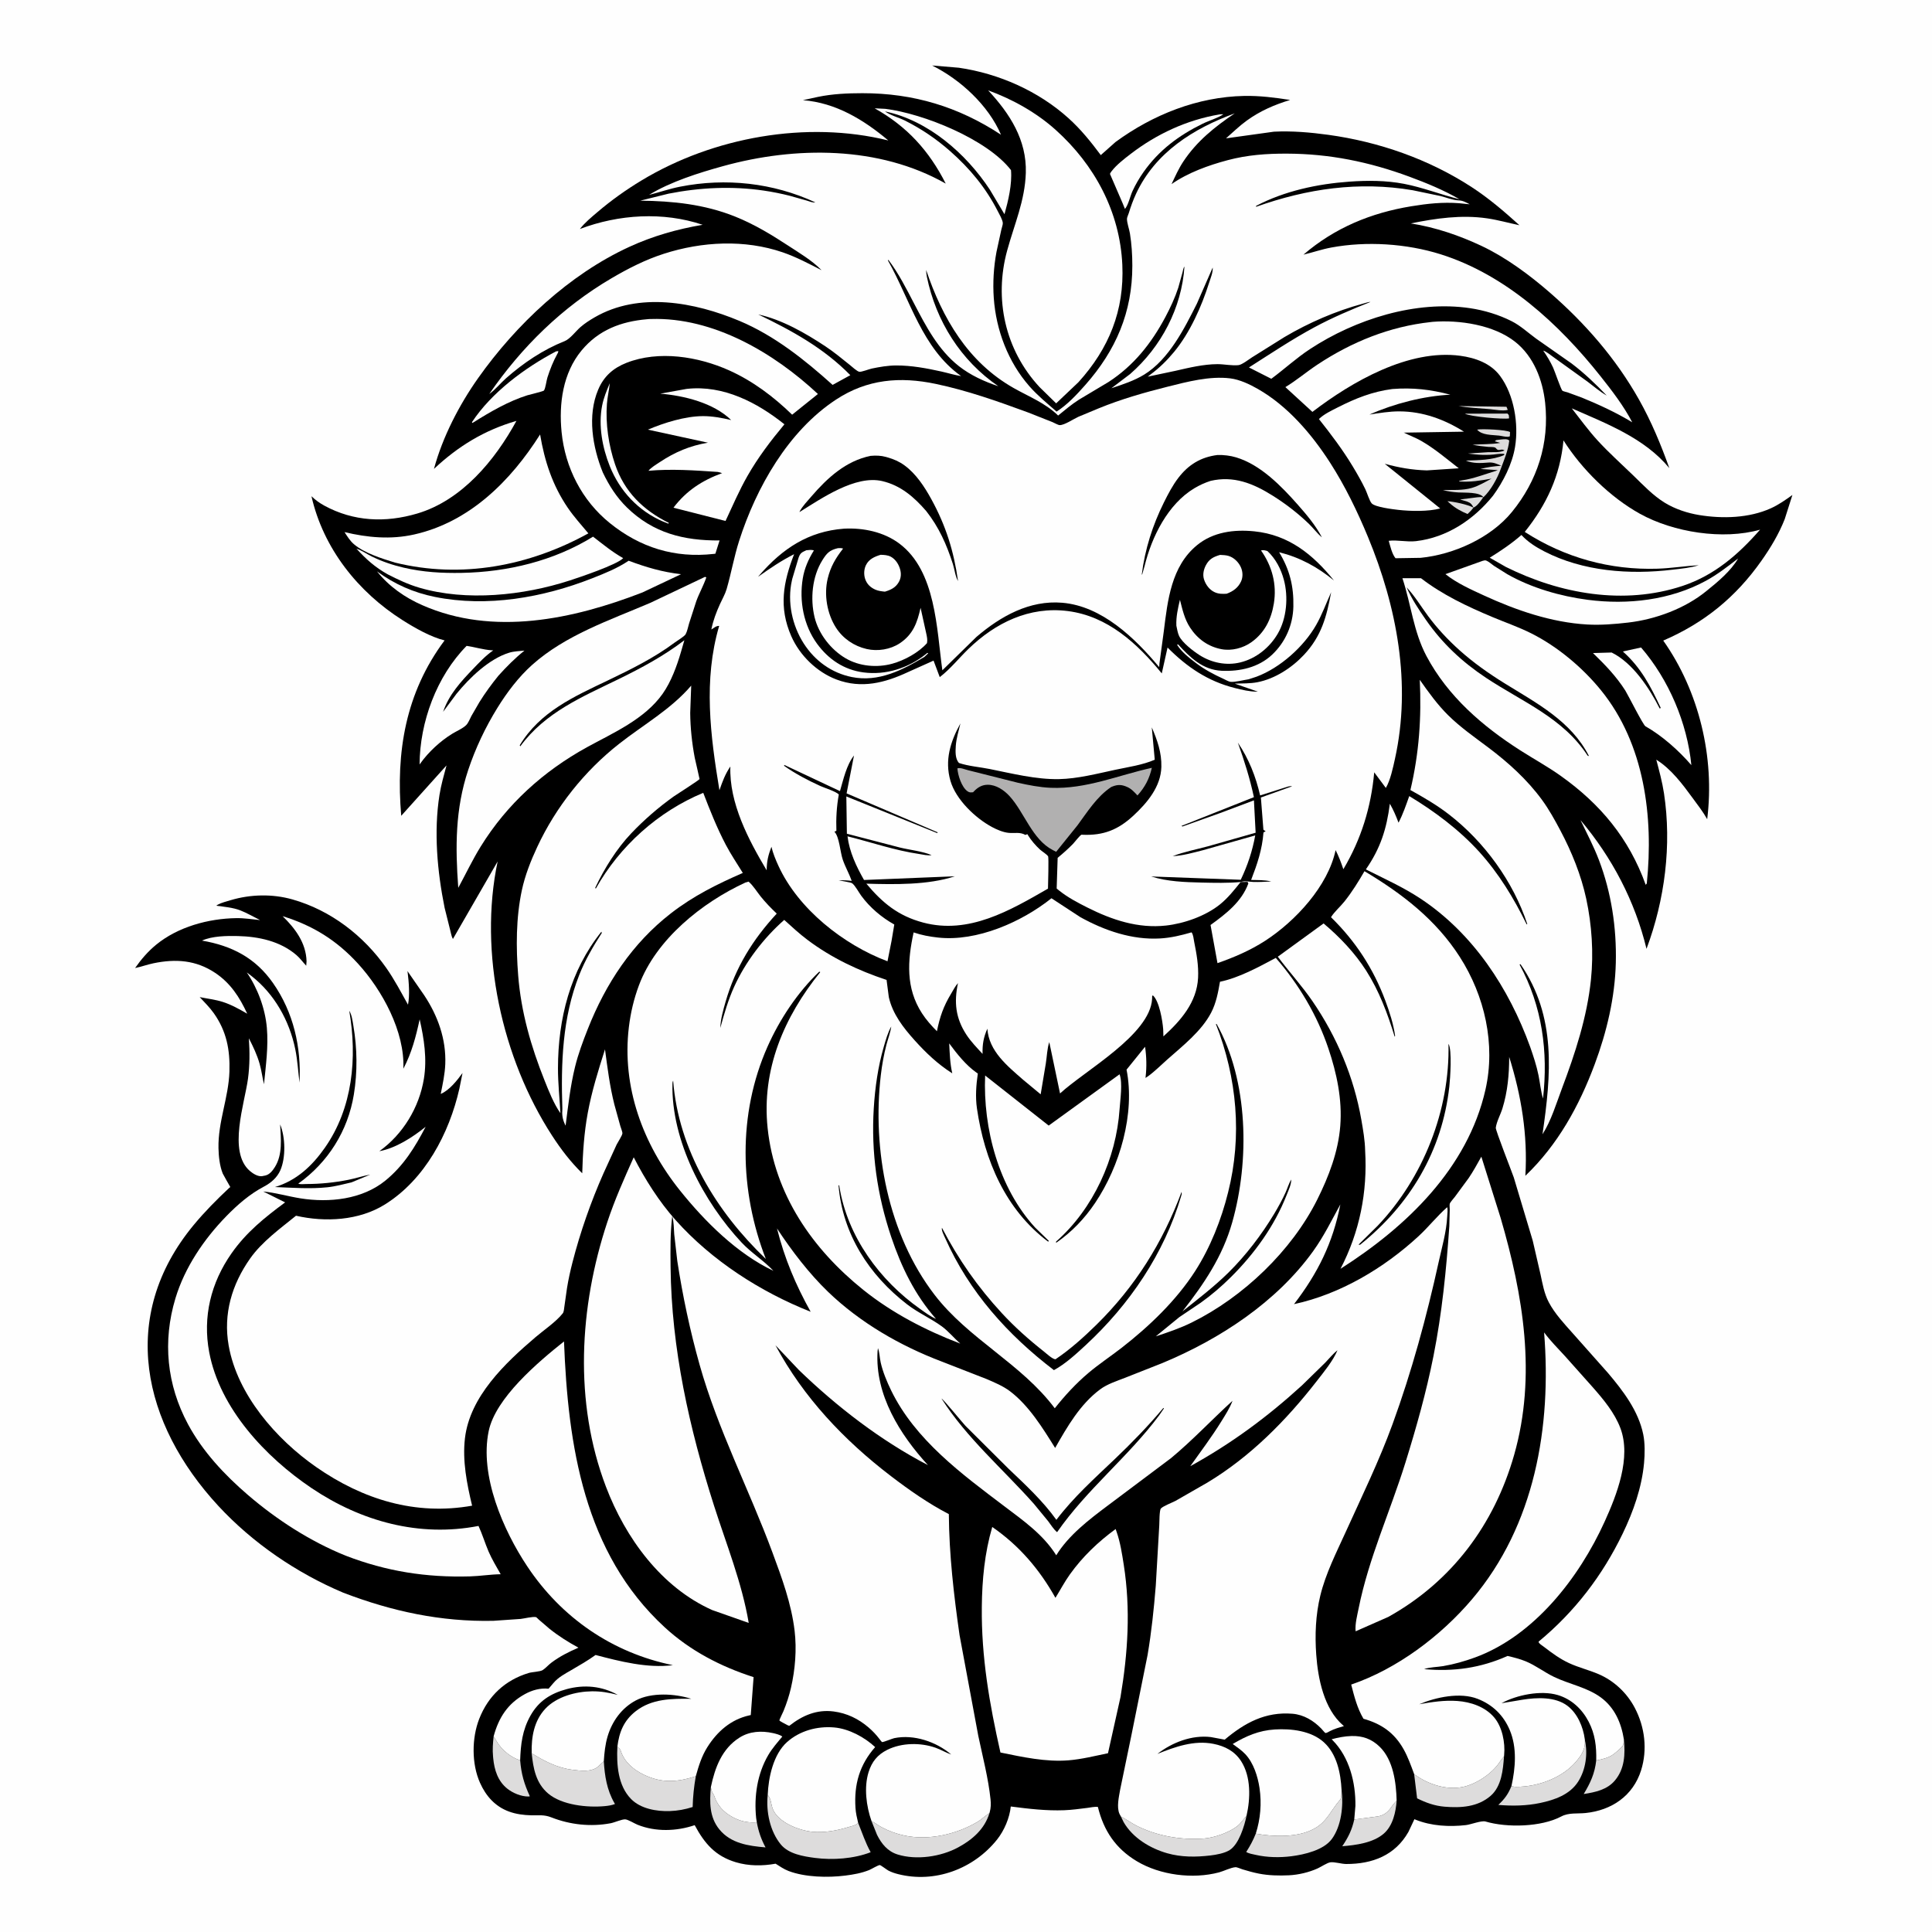 <svg version="1.1" xmlns="http://www.w3.org/2000/svg" style="display: block;" viewBox="0 0 2048 2048" width="1024" height="1024">
<path transform="translate(0,0)" fill="rgb(254,254,254)" d="M -0 -0 L 2048 0 L 2048 2048 L -0 2048 L -0 -0 z"/>
<path transform="translate(0,0)" fill="rgb(0,0,0)" d="M 988.066 69.417 L 1016.39 71.798 C 1058.82 77.937 1100.93 96.62 1132.81 125.442 C 1145.86 137.236 1156.39 150.365 1166.88 164.417 L 1182.6 150.458 C 1222.22 121.483 1269.58 102.634 1319 101.687 C 1335.34 101.373 1351.51 103.435 1367.61 105.956 C 1350.95 111.027 1335.81 117.558 1321.6 127.847 C 1313.88 133.437 1306.77 140.346 1299.62 146.655 L 1350.5 139.585 C 1369.56 138.639 1389.12 140.315 1408 142.915 C 1461.62 150.295 1514.34 168.657 1559.85 198.227 C 1578.23 210.165 1594.46 224.121 1610.68 238.76 C 1599.16 236.361 1588 233.138 1576.29 231.441 C 1549.18 227.511 1522.09 231.415 1495.5 236.833 C 1521.58 240.928 1547.17 249.642 1571 260.932 C 1596.43 272.984 1621.3 291.41 1642.49 309.804 C 1680.25 342.582 1712.9 380.026 1737.5 423.726 C 1750.5 446.811 1760.65 471.297 1769.55 496.201 C 1743.25 464.31 1702.87 448.996 1666.14 432.863 C 1675.13 444.344 1683.79 456.297 1693.65 467.058 C 1705.45 479.93 1718.72 491.759 1731.26 503.924 C 1741.73 514.087 1752.28 525.324 1764.79 532.965 C 1775.77 539.674 1788.7 543.929 1801.36 545.996 C 1825.98 550.016 1854.02 549.25 1877.09 538.853 C 1885.4 535.109 1892.63 529.974 1900.02 524.697 L 1891.84 550.417 C 1885.56 566.232 1877 580.504 1867.23 594.374 C 1840.04 632.997 1806.55 660.306 1763.11 679.048 C 1801.16 732.833 1817.85 803.057 1809.69 868.358 C 1805.35 860.613 1799.65 853.285 1794.4 846.116 C 1783.51 831.25 1771.55 815.123 1755.74 805.294 C 1758.81 816.968 1762.09 829.056 1763.9 840.991 C 1772.24 895.838 1764.78 953.932 1745.37 1005.79 C 1733.12 955.217 1708.91 909.102 1675.37 869.315 C 1682.13 883.394 1689.28 896.885 1694.88 911.528 C 1708.1 946.088 1713.73 983.543 1712.83 1020.5 C 1711.93 1057.31 1703.26 1093.83 1690.44 1128.21 C 1673.99 1172.35 1651.28 1213.62 1616.95 1246.38 C 1619.53 1203.09 1612.75 1161.67 1599.8 1120.36 C 1599.83 1138.78 1598.12 1157.32 1592.64 1174.98 C 1590.62 1181.53 1586.48 1188.82 1585.59 1195.46 C 1585.25 1198.06 1602.75 1242.53 1604.64 1248.05 L 1624.75 1315.12 L 1632.99 1350.79 C 1635.17 1360.85 1636.89 1371.2 1641.74 1380.4 C 1648.15 1392.57 1658.2 1403.29 1667.32 1413.52 L 1704.56 1455.46 C 1720.63 1474.45 1736.79 1495.6 1741.9 1520.5 C 1743.81 1529.83 1743.64 1541.37 1742.76 1550.88 C 1740.39 1576.77 1731.44 1602.16 1720.22 1625.46 C 1698.66 1670.2 1669.2 1708.61 1630.95 1740.23 C 1630.79 1742 1635.35 1744.72 1636.98 1745.98 C 1645.43 1752.49 1653.61 1758.51 1663.36 1763.01 C 1673.43 1767.66 1684.27 1770.25 1694.44 1774.6 C 1710.97 1781.65 1724.67 1794.61 1733 1810.5 C 1743.61 1830.73 1746.53 1854.65 1739.62 1876.62 C 1731.09 1903.71 1708.35 1919.06 1680.69 1921.88 C 1671.99 1922.76 1663 1921.29 1655.03 1925.52 C 1633.7 1936.84 1597.3 1937.58 1574.68 1930.87 C 1570.46 1929.62 1559.11 1934.07 1554 1934.67 C 1536.32 1936.71 1517.14 1935.66 1500.48 1928.9 L 1499.34 1928.43 L 1493.01 1941.85 C 1478.89 1966.86 1454.6 1976 1427 1975.91 C 1422.08 1975.89 1414.62 1973.54 1410.27 1974.12 C 1406.89 1974.57 1400.32 1978.98 1396.92 1980.52 C 1387.62 1984.76 1376.39 1987.42 1366.19 1987.89 C 1355.63 1988.37 1344.87 1988.15 1334.47 1986.11 C 1328.57 1984.95 1322.81 1983.32 1317.06 1981.58 C 1315.44 1981.08 1311.24 1979.2 1309.7 1979.31 C 1304.61 1979.67 1297.4 1983.41 1292.23 1984.79 C 1264.43 1992.18 1229.84 1987.79 1205.06 1972.96 C 1182.55 1959.48 1169.97 1940.59 1163.8 1915.44 C 1160.4 1914.95 1156.03 1916.03 1152.55 1916.46 C 1144.49 1917.45 1136.36 1918.6 1128.23 1918.91 C 1109 1919.64 1090.48 1917.42 1071.47 1914.96 C 1070.24 1927.14 1064.49 1940.53 1056.87 1950.08 C 1032.03 1981.19 990.931 1996.54 951.986 1986.64 C 948.409 1985.73 944.944 1984.58 941.669 1982.86 C 940.286 1982.13 933.544 1977.07 932.695 1977.05 C 930.866 1976.99 923.597 1981.45 921.293 1982.36 C 913.032 1985.64 904.768 1987.09 896 1988.2 C 877.52 1990.52 853.308 1990.01 835.771 1983.27 C 831.002 1981.44 826.491 1978.31 822.172 1975.6 C 808.193 1978.13 793.661 1978.13 780 1974.04 C 758.235 1967.51 746.821 1954.15 736.404 1934.75 C 717.135 1941.3 694.931 1942.01 675.77 1934.28 C 672.681 1933.04 665.635 1928.7 662.716 1928.59 C 659.089 1928.45 651.485 1931.91 647.411 1932.69 C 626.333 1936.7 604.444 1934.33 584.5 1926.51 C 576.607 1923.42 571.349 1924.49 563.188 1924.3 C 555.242 1924.12 547.027 1923.08 539.525 1920.31 C 524.814 1914.89 515.121 1903.93 508.83 1889.85 C 499.813 1869.68 500.032 1842.38 508.019 1822 C 517.532 1797.72 535.413 1781 560.443 1773.43 C 564.014 1772.35 572.547 1772.06 575.142 1770.44 C 578.354 1768.42 581.366 1764.85 584.488 1762.5 C 593.363 1755.82 603.028 1750.98 613.184 1746.59 C 602.369 1740.72 592.113 1734.27 582.489 1726.58 L 571.248 1716.93 C 570.904 1716.63 568.606 1714.3 568.229 1714.22 C 564.687 1713.44 555.835 1715.69 551.895 1716.13 L 523 1718.13 C 467.49 1719.32 415.373 1708.1 363.735 1688.27 C 314.44 1667.44 267.853 1635.65 231.491 1596.37 C 151.081 1509.48 124.928 1395.6 205.359 1298.5 C 216.966 1284.49 229.727 1271.62 242.997 1259.19 C 243.356 1258.86 244.021 1258.67 244.073 1258.19 C 244.076 1258.16 236.579 1245.18 236.109 1244 C 232.867 1235.88 231.77 1225.71 231.6 1217 C 231.053 1189.05 242.347 1163.41 243.208 1135.83 C 243.927 1112.81 240.138 1093.07 226.618 1074.01 C 222.309 1067.93 216.765 1062.44 211.697 1056.98 C 219.675 1058.61 228.19 1059.57 235.937 1062.01 C 245.142 1064.91 253.738 1069.77 262.063 1074.57 C 254.044 1057.14 244.385 1042.18 228.195 1031.36 C 207.746 1017.7 186.368 1016.22 162.712 1021.1 C 156.119 1022.46 149.793 1024.84 143.209 1026.14 C 149.634 1016.95 156.79 1008.61 165.486 1001.47 C 188.663 982.462 220.943 973.691 250.526 973.265 C 258.926 973.144 267.342 974.504 275.686 975.323 C 268.777 971.921 261.755 967.729 254.588 964.98 C 246.855 962.013 237.411 961.193 229.236 960.107 L 230.879 958.979 C 234.815 956.865 240.195 955.517 244.49 954.231 C 265.539 947.933 288.89 947.423 310.062 953.442 C 350.644 964.98 385.375 991.75 409.5 1026.1 C 418.113 1038.37 425.192 1051.92 432.489 1065.01 C 434.507 1055.36 433.433 1040.88 432.146 1031.03 L 431.919 1029.38 L 449.746 1055.13 C 464.17 1076.89 473.052 1101.68 472.006 1128 C 471.584 1138.63 469.278 1149.2 467.187 1159.59 C 476.298 1155.86 484.696 1145.15 490.293 1137.41 L 486.966 1154 C 476.19 1201.59 450.454 1250.25 408.102 1276.73 C 380.568 1293.95 344.78 1295.79 313.78 1288.72 C 297.011 1302.31 277.666 1316.28 265.128 1334.09 C 245.815 1361.53 236.479 1392.8 242.395 1426.34 C 251.588 1478.47 292.806 1525.64 335.107 1555.09 C 384.688 1589.61 440.426 1606.78 500.456 1596.09 C 494.896 1572.88 490.038 1548.42 492.881 1524.5 C 498.14 1480.25 535.381 1445.02 567.686 1417.45 C 576.672 1409.78 589.237 1401.39 596.537 1392.21 C 597.807 1390.62 597.879 1387.41 598.214 1385.36 L 601.037 1365.5 C 602.527 1356.25 604.566 1347.07 606.897 1338 C 615.088 1306.11 626.341 1273.99 639.678 1243.87 L 653.675 1213.28 C 654.94 1210.76 659.619 1203.65 659.77 1201.46 C 659.885 1199.8 658.067 1195.4 657.578 1193.67 L 651.281 1170.91 C 646.306 1151.24 644.029 1132.34 641.319 1112.37 C 634.203 1134.58 627.234 1156.95 623.019 1179.93 C 619.119 1201.19 617.784 1222.18 617.187 1243.74 C 604.772 1231.6 594.782 1218.51 585.335 1203.97 C 532.047 1121.97 507.166 1009.56 527.518 913.181 L 480.179 995.242 L 479.749 994.709 C 478.47 992.202 477.886 988.304 477.11 985.552 L 471.299 962.278 C 463.537 923.778 459.711 881.797 465.846 842.813 C 467.512 832.233 470.561 821.73 473.316 811.381 L 425.317 864.772 C 419.494 797.187 429.879 734.28 471.273 678.861 C 456.452 675.2 439.765 665.645 426.89 657.505 C 379.516 627.557 342.728 581.389 330.171 526.024 C 334.285 530.005 338.757 533.243 343.773 535.977 C 374.767 552.875 408.523 554.353 442.24 544.379 C 489.497 530.4 524.602 488.054 547.44 446.161 C 513.474 455.994 485.647 473.019 460.021 497.048 C 469.066 463.448 486.745 429.226 506.774 400.897 C 546.976 344.034 603.411 290.946 667 261.719 C 692.072 250.196 717.708 242.92 744.861 238.288 C 702.941 224.185 655.813 227.174 614.702 242.739 C 619.897 236.041 626.867 230.324 633.309 224.833 C 648.023 212.292 663.528 201.247 680.089 191.249 C 756.009 145.417 855.002 127.495 941.642 148.891 C 915.532 126.9 885.948 108.916 851.14 106.194 L 867.236 102.675 C 882.655 99.488 898.412 98.814 914.108 98.798 C 968.226 98.742 1015.97 113.124 1061.1 142.824 C 1047.68 111.541 1018.06 84.347 988.066 69.417 z"/>
<path transform="translate(0,0)" fill="rgb(221,220,220)" d="M 1559.74 527.938 C 1563.62 527.549 1568.5 526.446 1572.3 527.15 C 1569.71 530.785 1566.14 536.351 1561.94 538.073 C 1560.37 534.766 1559.01 533.081 1555.46 531.79 L 1547.79 529.444 L 1559.74 527.938 z"/>
<path transform="translate(0,0)" fill="rgb(221,220,220)" d="M 1546.16 430.421 L 1596.9 431.185 L 1598.31 434.5 C 1592.87 435.915 1584.83 434.24 1579.28 433.732 C 1568.2 432.719 1557.15 432.349 1546.16 430.421 z"/>
<path transform="translate(0,0)" fill="rgb(221,220,220)" d="M 1537.16 533.776 L 1534.34 531.255 C 1542.02 531.955 1555.17 534.648 1561.94 538.073 C 1560.02 540.663 1558.08 542.724 1555.68 544.881 C 1549.01 542.135 1542.56 538.627 1537.16 533.776 z"/>
<path transform="translate(0,0)" fill="rgb(221,220,220)" d="M 1565.86 455.5 L 1566.68 455.305 C 1571.49 454.507 1596.84 455.523 1600.7 458 L 1600.52 462.5 L 1598.86 463.004 C 1596.01 463.279 1591.86 462.067 1588.92 461.736 C 1581.75 460.929 1570.9 461.44 1565.86 455.5 z"/>
<path transform="translate(0,0)" fill="rgb(221,220,220)" d="M 1552.84 438.5 L 1598 438.402 C 1600 440.101 1599.43 440.984 1599.65 443.5 C 1593.85 444.747 1558.14 441.621 1552.84 438.5 z"/>
<path transform="translate(0,0)" fill="rgb(254,254,254)" d="M 646.432 406.186 C 645.654 413.484 643.929 420.671 643.367 428 C 641.751 449.097 645.185 472.189 651.99 492.229 C 661.869 521.315 681.802 540.846 708.987 554.297 L 708.5 555.097 L 705.5 553.904 L 702.984 552.923 C 676.714 541.656 657.039 520.66 646.418 494.197 C 638.52 474.52 634.141 451.025 638.272 429.983 C 639.904 421.671 643.118 413.942 646.432 406.186 z"/>
<path transform="translate(0,0)" fill="rgb(221,220,220)" d="M 1721.42 1844.05 C 1722.85 1859.39 1722.32 1874.86 1711.92 1887.32 C 1703.62 1897.27 1690.95 1899.86 1678.8 1901.74 C 1685.92 1889.89 1690.48 1880.13 1692.07 1866.13 C 1697.77 1865.16 1705.38 1863.29 1710.1 1859.78 C 1712.46 1858.04 1719.37 1852.44 1720.5 1850 C 1721.13 1848.63 1721.17 1845.64 1721.42 1844.05 z"/>
<path transform="translate(0,0)" fill="rgb(221,220,220)" d="M 1586.12 466.5 L 1591.5 465.837 C 1594.44 465.657 1597.66 464.972 1599.87 467 C 1598.73 477.88 1594.38 487.391 1590.69 497.528 C 1587.1 507.36 1580.25 519.865 1572.5 527.081 C 1568.39 521.364 1552.64 522.425 1546.09 522.024 C 1540.54 521.684 1534.75 520.969 1529.41 519.404 C 1539.4 519.299 1550.6 520.044 1560.25 517.198 C 1567.44 515.077 1574.5 510.855 1581.1 507.357 C 1569.18 509.482 1558.97 511.208 1546.81 510.379 L 1546.75 509.854 L 1550 509.152 C 1562.16 507.396 1573.72 502.73 1585.5 499.222 L 1587.68 498.334 L 1569.31 497.144 C 1576.62 495.126 1583.88 494.264 1591.41 493.721 C 1586.93 491.779 1583.12 489.921 1578.12 490.309 C 1569.48 490.979 1561.97 491.544 1553.73 488.238 C 1567 487.824 1582.21 487.809 1594.5 482.348 L 1594.5 481.076 C 1591.99 480.955 1589.58 480.952 1587.09 481.33 C 1576.77 482.894 1566.31 482.2 1556 480.767 L 1577.47 479.334 C 1583.35 479.141 1589.45 479.992 1594.86 477.5 C 1591.7 475.367 1589.97 477.765 1587.5 476.728 C 1586.39 476.26 1585.85 474.886 1584.76 474.353 C 1583.39 473.679 1579.44 473.895 1577.66 473.735 C 1572.02 473.226 1566.52 472.584 1560.97 471.398 C 1570.42 470.734 1581.11 471.127 1590.32 469.5 L 1584.5 467.788 L 1586.12 466.5 z"/>
<path transform="translate(0,0)" fill="rgb(221,220,220)" d="M 1480.5 1908.78 C 1479.65 1920.88 1476.49 1935.29 1466.97 1943.62 C 1455.64 1953.54 1437.34 1955.92 1422.85 1957.09 C 1429.12 1947.81 1433.17 1939.72 1435.56 1928.73 L 1460.44 1925.48 C 1466.83 1924.38 1470.99 1921.2 1474.57 1915.99 C 1476.2 1913.62 1477.82 1911.56 1479.81 1909.48 L 1480.5 1908.78 z"/>
<path transform="translate(0,0)" fill="rgb(221,220,220)" d="M 523.266 1840.61 L 526.475 1845.91 C 531.911 1855.11 541.244 1862.75 551.386 1866.05 C 552.57 1880.49 555.603 1890.95 561.662 1904.15 L 560.046 1904.37 C 552.442 1904.41 543.517 1900.7 537.676 1896 C 527.738 1888 524.028 1876.25 522.832 1863.91 L 522.659 1862 C 521.938 1854.66 522.505 1847.93 523.266 1840.61 z"/>
<path transform="translate(0,0)" fill="rgb(221,220,220)" d="M 753.565 1894.28 C 754.042 1898.61 754.697 1899.36 756.826 1903 L 757.843 1905.72 C 761.844 1916.52 770.438 1923.8 780.82 1928.25 C 788.047 1931.35 794.482 1932.2 802.254 1931.72 C 804.076 1941.56 806.79 1949.49 811.501 1958.33 C 793.423 1956.75 774.731 1954.2 762.5 1939.17 C 751.832 1926.06 752.176 1910.17 753.565 1894.28 z"/>
<path transform="translate(0,0)" fill="rgb(254,254,254)" d="M 589.366 372.5 L 591.81 372.127 C 591.54 374.025 591.819 373.273 590.871 374.981 C 586.403 383.032 583.152 391.32 580.316 400.082 C 579.238 403.413 578.33 411.428 576.625 413.974 C 576.048 414.835 561.01 418.39 559 419.021 C 539.257 425.219 519.664 436.53 502.237 447.5 L 500.738 448.389 L 500.299 447.5 C 521.087 415.98 556.238 389.969 589.366 372.5 z"/>
<path transform="translate(0,0)" fill="rgb(221,220,220)" d="M 1680.07 1844.72 C 1683.29 1859.2 1680.95 1875.92 1672.97 1888.5 C 1664.16 1902.41 1647.92 1907.99 1632.59 1911.24 C 1618.23 1914.29 1602.87 1914.55 1588.28 1913.27 C 1595.02 1906.9 1598.81 1901.79 1602.24 1893.16 C 1604.73 1894.57 1609.09 1894.12 1612 1893.98 C 1632.76 1892.99 1656.77 1883.75 1670.5 1867.58 C 1676.58 1860.42 1680.62 1854.29 1680.07 1844.72 z"/>
<path transform="translate(0,0)" fill="rgb(221,220,220)" d="M 1594.3 1861.9 C 1593.31 1876.22 1591.66 1893.6 1580.2 1903.6 C 1566.49 1915.56 1548.49 1916.62 1531.19 1915.16 C 1520.68 1914.27 1511.58 1910.97 1502.19 1906.31 L 1499.05 1880.6 L 1500.34 1881.62 C 1514.57 1891.66 1533.37 1897.79 1550.64 1894.25 C 1564.55 1891.4 1581.36 1880.29 1589.21 1868.55 C 1590.8 1866.17 1592.42 1864.06 1594.3 1861.9 z"/>
<path transform="translate(0,0)" fill="rgb(221,220,220)" d="M 1188.26 1925.67 C 1194.06 1928.51 1199.26 1932.58 1205.09 1935.48 C 1226.8 1946.3 1251.62 1950.61 1275.8 1948.95 C 1286.95 1948.19 1303.35 1942.54 1312.14 1935.31 C 1315.58 1932.49 1318.42 1928.09 1321.38 1924.72 C 1319.18 1935.62 1313.27 1955.03 1303.44 1961.18 C 1298.05 1964.55 1289.36 1966.13 1283.08 1966.87 C 1267.71 1968.69 1252.22 1968.79 1237.21 1964.5 C 1219.16 1959.34 1200.66 1948.21 1191.08 1931.5 L 1188.26 1925.67 z"/>
<path transform="translate(0,0)" fill="rgb(221,220,220)" d="M 923.848 1930.44 C 927.61 1932.24 930.819 1934.93 934.498 1936.9 C 942.156 1941.02 950.489 1944.03 959 1945.82 C 984.618 1951.2 1013.95 1944.48 1036.32 1931.16 C 1040.51 1928.67 1044.02 1925.16 1048.12 1922.49 L 1048.84 1922.02 C 1043.68 1938.99 1030.79 1950.13 1015.65 1958.34 C 997.395 1968.23 971.504 1972.05 951.5 1965.83 C 940.897 1962.53 934.438 1954.54 929.645 1944.91 L 923.848 1930.44 z"/>
<path transform="translate(0,0)" fill="rgb(254,254,254)" d="M 1292.64 121.3 C 1294.05 121.046 1295.36 121.129 1296.78 121.156 C 1290.62 125.353 1281.67 127.805 1274.83 131.16 C 1249.63 143.513 1228.38 159.323 1212.11 182.5 C 1207.67 188.821 1203.77 195.494 1200.52 202.5 C 1198.04 207.841 1196.08 217.339 1192.5 221.488 L 1190.15 215.704 L 1176.6 184.34 C 1177.2 183.137 1177.22 182.97 1178.16 181.728 C 1183.37 174.845 1191.61 168.49 1198.47 163.225 C 1226.12 141.984 1258.18 127.132 1292.64 121.3 z"/>
<path transform="translate(0,0)" fill="rgb(221,220,220)" d="M 1422.13 1897.61 C 1424.27 1914.07 1421.89 1935.75 1411.77 1949.46 C 1403.11 1961.18 1382.85 1965.91 1369.05 1967.67 C 1356.6 1969.26 1343.27 1969.02 1331 1966.22 C 1327.82 1965.5 1323.8 1964.9 1321.05 1963.16 C 1325.13 1956.79 1328.42 1950.74 1331.19 1943.7 C 1349.88 1947.18 1375.65 1948.01 1392.67 1938.71 L 1394 1937.96 C 1406.53 1930.99 1411.46 1918.17 1420.34 1908.07 C 1422.31 1905.82 1421.92 1900.7 1422.13 1897.61 z"/>
<path transform="translate(0,0)" fill="rgb(221,220,220)" d="M 654.445 1851.58 C 656.167 1853.16 657.377 1853.8 658.081 1856.08 C 661.678 1867.73 671.804 1876.14 682.4 1881.23 C 701.579 1890.44 717.654 1889.25 737.564 1882.93 C 735.634 1893.95 734.522 1904.33 734.247 1915.51 C 726.301 1918.06 718.313 1919.54 709.961 1919.82 C 696.021 1920.28 679.12 1917.39 668.96 1907.02 C 654.902 1892.68 653.534 1870.44 654.445 1851.58 z"/>
<path transform="translate(0,0)" fill="rgb(221,220,220)" d="M 563.611 1858.52 C 577.268 1867.01 590.856 1874.1 607 1876.06 C 615.464 1877.09 626.282 1878.63 633.539 1873.04 L 640.063 1867.03 C 641.024 1882.64 643.323 1897.39 651.217 1911.14 L 651.916 1912.33 C 648.517 1913.68 644.639 1914.24 641 1914.58 C 622.694 1916.29 595.683 1913.58 581.049 1901.19 C 568.107 1890.24 565.232 1874.52 563.611 1858.52 z"/>
<path transform="translate(0,0)" fill="rgb(221,220,220)" d="M 813.817 1902.64 C 817.815 1907.56 816.966 1912.12 819.276 1917.82 C 825 1931.96 847.033 1940.33 860.908 1941.72 C 873.593 1942.99 886.915 1940.57 899.055 1936.89 C 902.151 1935.95 906.399 1935.19 908.909 1933.08 L 909.653 1932.28 C 914.059 1943.02 917.216 1953.12 922.941 1963.43 C 905.202 1970.36 882.718 1971.94 863.918 1969.47 C 851.619 1967.86 836.054 1965.33 827.722 1955.24 C 816.213 1941.31 811.897 1920.27 813.817 1902.64 z"/>
<path transform="translate(0,0)" fill="rgb(254,254,254)" d="M 1435.56 1928.73 L 1436.79 1914.36 C 1437.11 1889.52 1430.45 1862.76 1412.63 1844.72 L 1411.58 1843.68 C 1418.59 1841.83 1425.37 1840.46 1432.65 1840.26 C 1444.35 1839.95 1453.89 1843.29 1462.41 1851.54 C 1476.99 1865.64 1479.99 1889.66 1480.5 1908.78 L 1479.81 1909.48 C 1477.82 1911.56 1476.2 1913.62 1474.57 1915.99 C 1470.99 1921.2 1466.83 1924.38 1460.44 1925.48 L 1435.56 1928.73 z"/>
<path transform="translate(0,0)" fill="rgb(254,254,254)" d="M 753.565 1894.28 C 757.918 1873.76 765.222 1853.78 783.857 1841.96 C 794.582 1835.16 807.149 1834.47 819.356 1837.15 C 822.04 1837.74 827.284 1839.01 829.265 1840.86 C 824.132 1847.06 818.534 1853.36 814.455 1860.32 C 802.704 1880.37 799.201 1904.22 801.543 1927.12 L 802.254 1931.72 C 794.482 1932.2 788.047 1931.35 780.82 1928.25 C 770.438 1923.8 761.844 1916.52 757.843 1905.72 L 756.826 1903 C 754.697 1899.36 754.042 1898.61 753.565 1894.28 z"/>
<path transform="translate(0,0)" fill="rgb(254,254,254)" d="M 1739.6 686.375 C 1768.97 720.375 1788.52 766.374 1792.92 811.078 C 1779.66 795.725 1762.01 779.933 1744.25 769.902 C 1741.77 768.504 1726.09 737.28 1722.95 732.101 C 1713.16 716.757 1701.6 704.844 1688.61 692.26 L 1708.41 691.689 C 1730.78 702.674 1748.42 729.421 1759.32 750.995 L 1760.49 750.5 C 1749.82 727.626 1739.53 707.655 1720.26 690.58 L 1739.6 686.375 z"/>
<path transform="translate(0,0)" fill="rgb(254,254,254)" d="M 494.645 684.644 C 503.631 685.964 512.135 688.731 521.262 689.333 L 522.85 689.429 C 514.852 694.926 507.976 702.306 501.262 709.292 C 488.414 722.658 475.702 736.636 469.723 754.544 L 483.903 735.461 C 497.616 718.626 518.424 698.394 539.819 691.873 C 544.797 690.355 550.758 690.172 555.941 689.663 C 545.715 697.903 536.977 706.675 528.22 716.414 C 520.951 725.423 514.321 734.456 508.196 744.295 L 499.621 759.109 C 498.109 761.982 496.421 766.468 494.085 768.729 C 490.322 772.371 483.877 775.034 479.369 777.816 C 466.651 785.662 454.358 797.016 445.652 809.149 L 444.763 810.399 C 445.004 765.434 462.839 716.87 494.645 684.644 z"/>
<path transform="translate(0,0)" fill="rgb(177,176,176)" d="M 1014.88 814.5 C 1018 813.383 1023.18 815.77 1026.4 816.5 L 1078.9 829.721 C 1090.13 832.235 1102.21 834.617 1113.71 835.097 C 1151.47 836.671 1185.05 821.825 1221 813.927 C 1218.38 825.478 1213.71 834.389 1205.77 843.208 C 1202.48 839.696 1199.47 836.286 1194.99 834.275 C 1189.15 831.654 1184.99 831.433 1179.03 833.819 L 1177.88 834.297 C 1162.56 844.554 1152.88 860.427 1142.11 874.96 L 1119.56 902.947 L 1116 901.123 C 1094.03 889.694 1085.93 861.188 1070.14 843.898 C 1064.34 837.549 1055.86 831.819 1047.01 831.879 C 1040.91 831.92 1036.51 834.619 1032.36 838.904 L 1031.5 839.815 C 1028.92 840.039 1027.77 840.338 1025.5 838.715 C 1019.34 834.32 1015.33 821.717 1014.88 814.5 z"/>
<path transform="translate(0,0)" fill="rgb(254,254,254)" d="M 628.656 568.887 C 639.112 576.938 649.047 585.177 660.59 591.658 C 654.299 598.586 613.358 612.275 603.727 615.397 C 554.729 631.275 494.5 637.702 444.398 622.953 C 432.639 619.491 421.877 614.405 410.992 608.823 C 397.551 601.308 388.195 592.904 377.859 581.622 C 383.418 583.406 388.849 587.291 394.132 589.895 C 404.8 595.152 416.105 598.963 427.67 601.678 C 448.353 606.534 468.398 607.665 489.562 607.272 C 537.994 606.373 587.208 594.605 628.656 568.887 z"/>
<path transform="translate(0,0)" fill="rgb(254,254,254)" d="M 1571.72 594.5 C 1573.24 594.133 1574.21 593.707 1575.69 594.321 C 1578.31 595.406 1581.35 598.21 1583.73 599.854 L 1597.91 608.744 C 1623.51 623.25 1654.06 632.031 1683.15 635.83 C 1725.45 641.356 1770.64 636.207 1808.45 615.596 C 1820.58 608.988 1831.54 600.429 1842.46 592.038 C 1834.98 605.065 1820.88 616.891 1809.22 626.223 C 1786.48 644.965 1755.05 656.575 1725.97 659.935 C 1711.63 661.592 1696.77 662.829 1682.34 661.988 C 1644.54 659.786 1607.44 647.016 1573.25 631.317 C 1559.27 624.895 1544.33 618.218 1532.24 608.615 L 1571.72 594.5 z"/>
<path transform="translate(0,0)" fill="rgb(254,254,254)" d="M 666.407 594.408 C 685.175 601.377 701.96 606.373 721.941 608.682 L 681.004 628.03 C 607.448 656.548 522.817 674.61 447.743 641.553 C 429.173 633.452 412.275 621.596 399.645 605.68 C 418.317 619.355 438.34 628.173 461.02 632.757 C 516.429 643.957 575.599 633.498 627.566 613.092 C 641.174 607.748 654.196 602.541 666.407 594.408 z"/>
<path transform="translate(0,0)" fill="rgb(254,254,254)" d="M 1331.19 1943.7 C 1336.16 1928.2 1337.54 1911.53 1335.15 1895.41 C 1333.31 1883.09 1328.84 1868.83 1320.14 1859.55 C 1316.24 1855.4 1311.3 1852.06 1306.72 1848.7 C 1321.06 1840.19 1334.51 1834.36 1351.31 1833.31 C 1368.67 1832.23 1389.89 1834.65 1403.32 1846.85 C 1417.25 1859.5 1421.19 1879.63 1422.13 1897.61 C 1421.92 1900.7 1422.31 1905.82 1420.34 1908.07 C 1411.46 1918.17 1406.53 1930.99 1394 1937.96 L 1392.67 1938.71 C 1375.65 1948.01 1349.88 1947.18 1331.19 1943.7 z"/>
<path transform="translate(0,0)" fill="rgb(254,254,254)" d="M 813.817 1902.64 C 814.543 1884.18 819.793 1859.65 834.222 1846.73 C 847.824 1834.56 866.476 1829.59 884.402 1831.18 C 899.897 1832.56 916.44 1841.5 927.684 1851.98 C 911.176 1870.81 905.211 1891.41 906.847 1916.5 C 907.198 1921.87 908.394 1927.06 909.653 1932.28 L 908.909 1933.08 C 906.399 1935.19 902.151 1935.95 899.055 1936.89 C 886.915 1940.57 873.593 1942.99 860.908 1941.72 C 847.033 1940.33 825 1931.96 819.276 1917.82 C 816.966 1912.12 817.815 1907.56 813.817 1902.64 z"/>
<path transform="translate(0,0)" fill="rgb(254,254,254)" d="M 727.255 412.363 L 728.47 412.191 C 766.864 408.064 802.585 426.618 831.523 449.783 C 816.969 467.241 803.616 484.796 792.321 504.57 C 783.597 519.842 776.534 536.314 769.092 552.244 L 713.886 538.206 C 727.629 520.043 744.412 509.276 765.5 501.51 L 760.938 500.268 C 736.438 498.593 711.897 496.851 687.38 499.044 C 690.337 495.446 695.6 492.384 699.49 489.803 C 715.509 479.172 731.471 472.453 750.443 469.269 L 686.801 455.442 C 704.05 448.13 726.025 441.256 744.849 441.109 C 755.004 441.03 765.208 442.987 775.064 445.264 C 756.229 426.964 725.157 419.433 699.934 417.285 L 727.255 412.363 z"/>
<path transform="translate(0,0)" fill="rgb(254,254,254)" d="M 1475.84 412.377 C 1497.71 410.694 1516.35 412.837 1537.43 418.396 C 1509.15 419.75 1477.55 427.916 1451.69 439.468 C 1462.24 437.835 1472.81 436.026 1483.52 436.069 C 1508.27 436.169 1531.03 444.512 1551.87 457.59 L 1488.12 458.615 C 1494.3 461.705 1500.8 464.033 1506.78 467.496 C 1521.02 475.735 1533.41 486.381 1546.36 496.404 L 1512.44 498.65 C 1496.49 498.122 1483.28 495.814 1467.89 491.618 L 1526.67 538.979 C 1514.13 542.378 1495.17 541.961 1482.16 540.479 C 1476.39 539.822 1457.85 537.585 1454.08 533.643 C 1451.79 531.257 1449.01 522.11 1447.31 518.598 C 1443.34 510.391 1438.72 502.31 1434.02 494.495 C 1423.4 476.85 1410.9 460.307 1398.11 444.2 C 1403.45 438.964 1411.52 435.18 1418.15 431.813 C 1437.04 422.22 1454.83 415.15 1475.84 412.377 z"/>
<path transform="translate(0,0)" fill="rgb(254,254,254)" d="M 572.522 460.561 C 577.293 488.831 585.591 514.322 601.842 538.223 C 608.477 547.982 616.191 556.368 623.695 565.397 C 560.797 600.085 488.988 613.721 418.68 596.357 C 404.947 592.173 386.292 586.31 375.296 576.973 C 371.092 573.404 368.16 568.641 365.208 564.049 C 389.547 569.877 414.162 572.123 438.844 566.613 C 497.628 553.49 541.364 509.859 572.522 460.561 z"/>
<path transform="translate(0,0)" fill="rgb(254,254,254)" d="M 1516.65 341.399 L 1518.5 341.163 C 1546.85 338.912 1583.53 344.328 1606.34 362.5 C 1625.91 378.097 1635.34 402.845 1637.93 427.127 C 1642.49 469.848 1629.71 509.637 1602.67 542.753 C 1580.21 570.265 1540.93 587.839 1506 591.32 L 1479.31 591.759 C 1475.53 587.151 1473.75 578.99 1472.12 573.271 C 1481.39 572.155 1491.31 574.755 1500.98 573.632 C 1533.91 569.808 1562.29 550.754 1582.67 525.466 C 1593.55 510.523 1603.01 492.043 1606.03 473.691 C 1610.01 449.527 1604.99 418.367 1590.07 398.399 C 1580.12 385.078 1563.94 379.294 1547.94 377.149 C 1493.26 369.815 1433.18 404.53 1391.21 436.621 L 1362.56 410.362 C 1374.24 403.29 1385.01 394.135 1396.45 386.559 C 1432.92 362.396 1473.08 346.14 1516.65 341.399 z"/>
<path transform="translate(0,0)" fill="rgb(254,254,254)" d="M 685.73 338.413 C 687.194 338.163 688.758 338.204 690.241 338.158 C 756.121 336.088 820.394 374.038 867.026 417.657 L 839.7 439.591 C 820.126 420.55 797.928 403.829 772.902 392.605 C 740.089 377.889 698.302 371.175 664.107 384.615 C 649.992 390.163 640.065 398.913 634.078 413.093 C 622.45 440.637 628.12 473.932 638.981 500.757 C 645.54 514.548 653.558 527.178 664.548 537.923 C 692.37 565.123 724.87 573.169 762.771 572.914 L 758.329 586.957 L 756.52 587.174 C 715.207 591.836 678.62 580.472 646.423 554.474 C 616.864 530.606 599.081 495.724 595.311 458.078 C 592.296 427.97 596.626 395.472 616.488 371.5 C 634.473 349.795 658.317 340.781 685.73 338.413 z"/>
<path transform="translate(0,0)" fill="rgb(254,254,254)" d="M 1657.36 466.833 C 1676.69 497.372 1706.83 527.123 1738.44 544.642 C 1773.89 564.29 1826.51 572.631 1865.75 561.471 C 1842.82 587.745 1817.34 609.867 1783.68 621.062 C 1721.4 641.771 1653.83 629.597 1596.33 600.997 L 1579.19 591.199 C 1591.06 583.793 1602.2 576.355 1612.77 567.11 C 1619.62 574.539 1627.85 579.751 1636.77 584.38 C 1677.97 605.763 1727.66 609.383 1773.12 603.878 C 1782.34 602.762 1791.87 601.974 1800.74 599.148 C 1786.17 599.964 1771.79 602.361 1757.16 602.837 C 1706.82 604.476 1658.67 591.179 1616.3 563.837 C 1639.57 534.802 1653.82 504.199 1657.36 466.833 z"/>
<path transform="translate(0,0)" fill="rgb(254,254,254)" d="M 1047.48 95.804 C 1073.27 105.134 1098.64 119.35 1119.12 137.74 C 1160.45 174.854 1187.16 224.672 1189.71 280.642 C 1191.92 329.134 1175.61 369.364 1143.23 405.111 L 1119.56 427.574 L 1101.98 410.357 C 1065.38 370.932 1053.55 316.927 1067.66 265.473 C 1075.29 237.636 1086.5 212.699 1087.41 183.293 C 1088.5 148.431 1070.45 120.394 1047.48 95.804 z"/>
<path transform="translate(0,0)" fill="rgb(254,254,254)" d="M 747.329 611.5 L 748.729 612.047 C 745.834 620.641 741.19 628.74 738.07 637.345 L 730.43 660.99 C 729.429 664.296 728.454 669.383 726.798 672.335 C 725.513 674.626 717.837 679.179 715.322 681.061 C 693.569 697.342 668.662 709.639 644.215 721.348 C 608.306 738.546 572.604 754.286 550.958 790 L 551.5 791.15 C 578.055 755.031 616.621 738.984 655.5 720.017 C 679.97 708.079 703.805 695.26 725.462 678.669 L 721.895 690.976 C 717.524 705.935 711.441 722.692 702.392 735.48 C 683.363 762.372 650.321 776.715 622.214 792.085 C 576.072 817.483 537.368 852.42 509.563 897.354 C 500.8 911.517 493.728 926.515 485.78 941.12 C 482.62 898.099 482.461 857.811 496.296 816.276 C 503.948 793.301 514.474 771.081 527.195 750.489 C 537.327 734.089 549.606 717.764 564.031 704.853 C 599.329 673.26 646.357 657.426 689.3 639.07 L 747.329 611.5 z"/>
<path transform="translate(0,0)" fill="rgb(254,254,254)" d="M 1486.63 612.944 L 1506.32 612.943 C 1528.98 630.449 1555.41 642.923 1581.7 653.954 C 1595.44 659.719 1609.75 664.656 1623.07 671.322 C 1650.94 685.274 1677.63 707.669 1697.22 731.834 C 1743.26 788.621 1752.93 865.886 1745.67 936.5 L 1744.53 937.962 C 1726.84 888.788 1696.69 852.507 1654.37 822.397 C 1640.59 812.595 1625.69 804.447 1611.45 795.343 C 1571.43 769.758 1534.81 738.135 1512.16 695.552 C 1498.2 669.311 1495.88 640.745 1486.63 612.944 z"/>
<path transform="translate(0,0)" fill="rgb(0,0,0)" d="M 1491.03 622.559 C 1499.7 631.749 1506.3 642.847 1513.8 652.989 C 1523.48 666.074 1534.78 678.145 1546.88 689.034 C 1561.58 702.271 1578 713.837 1594.79 724.256 C 1628.87 745.405 1665.37 764.242 1684.41 801.5 L 1682.94 801 C 1656.65 760.714 1613.77 744.073 1575.25 718.515 C 1549.76 701.602 1528.82 681.971 1511.33 656.802 C 1503.75 645.895 1496.42 634.732 1491.03 622.559 z"/>
<path transform="translate(0,0)" fill="rgb(254,254,254)" d="M 1051.83 1618.66 C 1080.38 1638.38 1101.87 1663.51 1118.81 1693.76 C 1123.94 1685.52 1128.41 1676.91 1134.07 1669 C 1147.53 1650.15 1163.99 1634.5 1182.62 1620.83 L 1183.63 1623.75 C 1187.56 1634.92 1189.42 1647.22 1191.25 1658.91 C 1198.61 1705.92 1195.63 1752.18 1187.79 1798.9 L 1174.52 1858.49 C 1160.56 1861.36 1146.75 1864.89 1132.5 1866.03 C 1108.6 1867.94 1083.82 1862.52 1060.5 1857.73 C 1048.84 1806.09 1040.2 1756.61 1040.76 1703.42 C 1041.06 1674.64 1043.72 1646.37 1051.83 1618.66 z"/>
<path transform="translate(0,0)" fill="rgb(254,254,254)" d="M 1114.58 952.193 L 1145.23 972.239 C 1170.87 986.444 1200.13 996.525 1229.82 994.792 C 1241.27 994.124 1252.13 991.505 1263.1 988.323 C 1265 990.802 1265.28 995.424 1265.9 998.493 C 1268.43 1011.11 1270.67 1023.57 1270.02 1036.5 C 1268.69 1062.62 1251.53 1082.06 1233.26 1098.62 L 1233.02 1091 C 1232.33 1082.05 1228.92 1061.02 1222 1055.06 L 1221.34 1056 L 1221.27 1058.97 C 1219.04 1097.02 1150.09 1134.72 1123.68 1159.1 L 1112.28 1104.69 C 1110.01 1111.21 1109.76 1120.29 1108.62 1127.25 L 1103.15 1160.03 L 1084.71 1144.73 C 1067.87 1130.01 1048.23 1114.27 1046.64 1090.48 C 1042.54 1099.68 1041.3 1107.22 1041.56 1117.18 C 1035.61 1110.71 1029.23 1104.17 1024.4 1096.78 C 1012.89 1079.13 1011.2 1062.39 1015.49 1042.13 C 1012.58 1045.36 1010.36 1049.78 1008.11 1053.52 C 1000.08 1066.8 996.272 1077.87 993.18 1093.15 C 987.296 1087.2 981.925 1081.22 977.361 1074.18 C 959.968 1047.38 961.969 1018.45 968.477 988.401 C 976.968 991.33 985.486 992.871 994.394 993.851 C 1035.59 998.384 1083.15 977.335 1114.58 952.193 z"/>
<path transform="translate(0,0)" fill="rgb(254,254,254)" d="M 1570.29 1226.11 L 1590.76 1291.17 C 1614.72 1373.18 1628.94 1458.32 1605.08 1542.16 C 1584.04 1616.06 1538.97 1676.47 1471.7 1713.97 L 1437.01 1729.25 C 1436.24 1721.59 1438.71 1712.39 1440.21 1704.89 C 1450.84 1651.85 1473.79 1601.91 1489.82 1550.38 C 1501.38 1513.18 1511.92 1475.79 1519.52 1437.56 C 1528.58 1392.02 1533.17 1346.06 1536.34 1299.8 L 1536.79 1282.11 C 1536.8 1280.75 1536.41 1277.12 1536.82 1275.99 C 1537.55 1273.98 1540.89 1270.5 1542.24 1268.68 L 1556.91 1248.73 C 1561.82 1241.47 1566.04 1233.76 1570.29 1226.11 z"/>
<path transform="translate(0,0)" fill="rgb(254,254,254)" d="M 1505.02 720.63 C 1514.17 733.682 1523.76 746.988 1535.12 758.204 C 1548.09 770.996 1563.05 781.411 1577.56 792.314 C 1598.82 808.286 1618.76 826.3 1634.53 847.832 C 1641.99 858.003 1648.22 869.334 1654.12 880.455 C 1666.1 903.027 1676.07 927.716 1681.47 952.727 C 1687.43 980.345 1689.39 1010.34 1686.47 1038.49 C 1682.31 1078.45 1669.77 1116.5 1655.7 1153.9 C 1649.72 1169.78 1644.3 1188.08 1635.11 1202.36 C 1644.28 1139.34 1650.04 1077.48 1611.77 1022.04 L 1610.82 1022.5 C 1634.84 1066.72 1641.25 1114.77 1635.66 1164.55 C 1633.27 1156.63 1632.53 1147.94 1630.87 1139.81 C 1628.78 1129.54 1625.49 1119.65 1622.05 1109.77 C 1599.63 1047.73 1561.7 989.578 1505.83 952.589 C 1487.53 940.476 1467.42 931.446 1447.85 921.611 C 1463.32 899.351 1469.93 878.576 1473.3 851.983 C 1477.03 858.468 1479.89 865.095 1482.5 872.083 C 1487.2 863.055 1490.46 853.467 1493.86 843.903 C 1520.52 859.897 1546.9 879.671 1567.87 902.772 C 1588.8 925.845 1604.65 952.021 1618.31 979.869 L 1618.97 979.5 C 1604.07 934.381 1573.43 892.294 1535.94 863.313 C 1523.12 853.399 1509.23 845.318 1495.09 837.476 C 1504.31 798.434 1506.93 760.661 1505.02 720.63 z"/>
<path transform="translate(0,0)" fill="rgb(254,254,254)" d="M 1446.4 923.503 C 1486.27 947.268 1522.19 974.913 1547.5 1014.46 C 1573.85 1055.63 1585.56 1106.83 1574.68 1154.96 C 1555.79 1238.52 1490.71 1300.61 1420.99 1344.97 C 1441.29 1305.94 1449.69 1263.59 1447.11 1219.75 C 1446.91 1208.93 1444.94 1197.65 1443.08 1187 C 1435.22 1141.9 1417.14 1099 1391.26 1061.28 C 1379.97 1044.82 1366.45 1030.13 1354.54 1014.14 L 1403.04 978.892 C 1420.07 993.157 1436.27 1010.2 1448.22 1028.96 C 1462.12 1050.77 1470.88 1074.4 1478.42 1098.96 L 1478.87 1098 C 1477.1 1085.44 1473 1072.83 1468.6 1060.97 C 1455.92 1026.83 1436.9 997.68 1410.91 972.292 C 1414.58 966.356 1420.87 961.046 1425.29 955.473 C 1433.34 945.316 1439.94 934.688 1446.4 923.503 z"/>
<path transform="translate(0,0)" fill="rgb(0,0,0)" d="M 1535.45 1106.5 C 1539.4 1112.7 1537.26 1143.54 1536.35 1151.73 C 1528.81 1219.9 1494.9 1276.88 1441.73 1319.5 L 1440.08 1319.39 L 1460.37 1299.37 C 1508.73 1248.45 1537.08 1176.77 1535.45 1106.5 z"/>
<path transform="translate(0,0)" fill="rgb(254,254,254)" d="M 732.71 726.776 L 731.651 755.724 C 731.789 771.618 733.526 787.73 736.472 803.355 C 736.782 805.002 741.667 825.599 741.556 825.826 C 740.921 827.123 716.96 842.287 714.176 844.277 C 698.012 855.833 682.936 868.895 669.231 883.281 C 653.65 899.636 640.636 920.627 630.985 941 L 631.5 942.075 C 656.857 896.894 697.609 860.296 745.471 840.429 C 752.676 859.162 760.01 877.665 769.359 895.466 C 774.762 905.752 781.331 915.447 787.41 925.346 C 760.001 937.328 735.13 949.632 711.282 968.1 C 670.261 999.867 642.124 1042.65 623.233 1090.42 C 618.022 1103.59 612.986 1117.01 609.603 1130.78 C 604.508 1151.54 602.279 1172.09 599.57 1193.2 L 598.945 1192.06 C 596.265 1186.3 595.603 1181.72 596.12 1175.43 C 594.568 1127.2 596.038 1079.08 614.025 1033.5 C 620.257 1017.71 628.738 1003.23 637.919 989 L 637.5 987.649 C 604.404 1028.85 591.556 1080.09 591.471 1132.24 C 591.446 1148.17 593.204 1164.09 594.072 1179.99 C 587.049 1170.15 581.741 1156.54 577.268 1145.36 C 562.877 1109.37 552.341 1072.81 549.287 1033.98 C 546.941 1004.15 546.918 973.022 553.198 943.629 C 556.564 927.879 562.699 912.352 569.492 897.794 C 589.285 855.372 619.513 817.364 656.323 788.444 C 682.087 768.202 711.187 751.949 732.71 726.776 z"/>
<path transform="translate(0,0)" fill="rgb(254,254,254)" d="M 523.266 1840.61 C 528.607 1820.91 538.055 1805.96 556.265 1795.91 C 563.994 1791.64 572.68 1789.17 581.5 1790.11 L 586.593 1784.16 C 591.778 1777.97 598.738 1774.37 605.616 1770.37 C 614.362 1765.27 623.107 1760.28 631.324 1754.35 C 657.212 1761.16 686.378 1768.6 713.301 1765.15 C 648.975 1752 595.207 1714.89 558.984 1660.5 C 533.267 1621.89 508.226 1564.1 518.032 1517 C 525.345 1481.88 570.176 1444.03 597.869 1421.97 C 602.069 1532.16 619.007 1646.22 704.61 1725 C 731.672 1749.9 764.047 1766.66 798.841 1777.83 L 795.848 1818.03 L 794.294 1818.37 C 774.748 1822.72 760.243 1835.49 749.8 1852.1 C 743.76 1861.71 740.578 1872.08 737.564 1882.93 C 717.654 1889.25 701.579 1890.44 682.4 1881.23 C 671.804 1876.14 661.678 1867.73 658.081 1856.08 C 657.377 1853.8 656.167 1853.16 654.445 1851.58 C 656.328 1836.1 661.295 1823.85 673.861 1813.99 C 690.875 1800.65 712.179 1800.52 732.769 1800.81 C 715.401 1795.23 690.475 1793.83 674.076 1802.5 C 659.029 1810.46 648.815 1824.62 644.054 1840.73 C 641.509 1849.35 640.628 1858.1 640.063 1867.03 L 633.539 1873.04 C 626.282 1878.63 615.464 1877.09 607 1876.06 C 590.856 1874.1 577.268 1867.01 563.611 1858.52 C 563.145 1841.43 566.04 1824.11 578.207 1811.19 C 590.173 1798.48 610.494 1793.06 627.464 1792.86 C 637.228 1792.75 645.397 1794.27 654.841 1796.65 C 638.096 1787.23 619.125 1785.52 600.63 1790.56 C 583.611 1795.19 570.957 1803.18 562.221 1818.82 C 553.697 1834.08 551.979 1848.9 551.386 1866.05 C 541.244 1862.75 531.911 1855.11 526.475 1845.91 L 523.266 1840.61 z"/>
<path transform="translate(0,0)" fill="rgb(254,254,254)" d="M 1499.05 1880.6 C 1495.71 1871.62 1492.51 1862.45 1487.78 1854.09 C 1477.98 1836.75 1464.31 1827.29 1445.33 1821.96 C 1438.61 1810.56 1435.63 1798.43 1432.32 1785.72 C 1480.87 1769.14 1527.09 1734.45 1560.3 1695.39 C 1627.04 1616.91 1644.84 1512.35 1636.81 1412.41 C 1643.42 1421.33 1651.43 1429.34 1658.92 1437.5 L 1688.35 1470.51 C 1699.72 1483.41 1711.59 1497.64 1717.71 1513.94 C 1729.4 1545.1 1713.89 1584.61 1700.93 1613.11 C 1673.93 1672.5 1626.31 1734.03 1563.51 1757 C 1552.65 1760.97 1541.18 1764.23 1529.77 1766.15 C 1523.56 1767.2 1515.38 1767.19 1509.63 1769.35 C 1540.92 1772.19 1569.46 1768.17 1598.11 1755.37 C 1604.55 1756.88 1611.24 1758.56 1617.37 1761.08 C 1627.94 1765.44 1637.07 1772.68 1647.41 1777.62 C 1663.45 1785.29 1682.38 1788.7 1696.82 1799.25 C 1711.65 1810.1 1718.67 1826.44 1721.42 1844.05 C 1721.17 1845.64 1721.13 1848.63 1720.5 1850 C 1719.37 1852.44 1712.46 1858.04 1710.1 1859.78 C 1705.38 1863.29 1697.77 1865.16 1692.07 1866.13 C 1692.37 1851.34 1690.97 1838.37 1684.01 1825 C 1677.04 1811.64 1665.84 1801.09 1651.16 1796.77 C 1633.39 1791.53 1607.79 1796.64 1591.65 1805.48 L 1613.92 1801.77 C 1629.17 1799.33 1648.53 1798.44 1661.5 1808.19 C 1672.14 1816.19 1678.21 1830.59 1679.91 1843.45 L 1680.07 1844.72 C 1680.62 1854.29 1676.58 1860.42 1670.5 1867.58 C 1656.77 1883.75 1632.76 1892.99 1612 1893.98 C 1609.09 1894.12 1604.73 1894.57 1602.24 1893.16 C 1606.47 1873.91 1608.25 1852.61 1600.42 1833.98 C 1593.82 1818.27 1582.22 1807.02 1566.35 1800.84 C 1547.83 1793.62 1522.21 1799.04 1504.44 1806.56 C 1517.91 1804.19 1531.12 1802.12 1544.86 1803.11 C 1559.13 1804.13 1574.31 1809.29 1583.84 1820.48 C 1592.46 1830.61 1595.69 1847.25 1594.46 1860.3 L 1594.3 1861.9 C 1592.42 1864.06 1590.8 1866.17 1589.21 1868.55 C 1581.36 1880.29 1564.55 1891.4 1550.64 1894.25 C 1533.37 1897.79 1514.57 1891.66 1500.34 1881.62 L 1499.05 1880.6 z"/>
<path transform="translate(0,0)" fill="rgb(254,254,254)" d="M 299.553 971.169 C 331.464 980.998 356.749 996.649 379.337 1021.33 C 405.162 1049.54 429.267 1093.6 427.572 1132.9 C 436.438 1116.05 440.849 1099.03 444.861 1080.56 C 449.558 1101.35 452.799 1122.28 449.351 1143.52 C 444.412 1173.95 427.083 1202.46 402.138 1220.31 C 419.483 1217.17 437.747 1205.36 451.204 1194.42 C 439.822 1216.18 427.908 1235.65 408.582 1251.42 C 383.906 1271.54 349.029 1275.13 318.529 1270.31 C 305.425 1268.24 292.165 1264.28 279.037 1263.03 L 302.243 1274.58 C 280.488 1290.69 261.119 1306.19 245.376 1328.67 C 223.619 1359.75 214.681 1395.84 221.775 1433.45 C 233.022 1493.06 281.523 1544.63 330.308 1577.47 C 382.903 1612.87 444.52 1629.71 507.241 1617.56 C 511.312 1626.36 514.047 1635.63 517.841 1644.53 C 521.386 1652.85 526.325 1660.86 530.74 1668.76 C 519.892 1668.89 509.113 1670.72 498.24 1671.03 C 451.853 1672.34 409.765 1665.79 366.321 1649.04 C 328.848 1633.91 293.264 1610.91 262.698 1584.63 C 237.939 1563.35 214.879 1538.71 199.33 1509.81 C 176.758 1467.85 172.216 1421.83 185.979 1376.24 C 195.858 1343.52 216.229 1313.49 239.924 1289.2 C 251.91 1276.91 264.711 1265.77 279.96 1257.73 C 287.297 1253.86 293.806 1248.25 297.202 1240.48 C 303.017 1227.19 302.572 1205.44 296.955 1191.94 C 297.767 1207.03 299.771 1223.82 291.335 1237.21 C 288.92 1241.04 285.752 1245.12 281.114 1246.13 L 280 1246.34 L 277.781 1246.79 C 273.25 1247.36 268.085 1244.04 264.813 1241.21 C 241.386 1220.96 259.365 1169.68 262.888 1143.41 C 264.802 1129.15 264.771 1114.95 263.811 1100.62 C 268.352 1109.43 272.507 1118.15 275.225 1127.72 C 277.229 1134.76 278.128 1142.18 279.834 1149.34 C 281.776 1129.58 284.613 1109.41 282.881 1089.5 C 281.099 1069.02 273.176 1047.73 261.627 1030.82 L 266.337 1034.42 C 290.844 1053.46 306.818 1082.01 313.003 1112.21 C 315.392 1123.87 316.014 1135.82 317.487 1147.62 C 319.502 1110.08 311.125 1073.05 289.329 1041.96 C 270.679 1015.35 245.804 1002.53 214.154 997.075 C 224.773 992.158 240.66 991.959 252.167 992.249 C 274.238 992.805 296.889 997.599 314.145 1012.35 C 318.082 1015.71 321.049 1019.97 324.605 1023.7 L 324.957 1019 C 324.428 999.46 312.846 984.086 299.553 971.169 z"/>
<path transform="translate(0,0)" fill="rgb(0,0,0)" d="M 370.243 1071.5 C 372.945 1075.61 373.767 1082.52 374.602 1087.41 C 378.691 1111.34 379.006 1136.23 375.097 1160.22 C 368.818 1198.75 347.861 1232.04 316.21 1254.68 C 317.877 1255.67 322.387 1255.12 324.548 1255.12 C 339.769 1255.09 354.658 1253.56 369.59 1250.59 C 377.316 1249.05 384.733 1246.5 392.515 1245.1 L 372.66 1253.35 C 364.02 1255.31 355.833 1257.64 346.962 1258.57 C 328.521 1260.51 309.944 1259.02 291.466 1258.31 C 314.285 1251.47 330.796 1236.01 344.292 1216.78 C 373.947 1174.54 378.808 1121.22 370.243 1071.5 z"/>
<path transform="translate(0,0)" fill="rgb(254,254,254)" d="M 927.174 114.827 L 938.392 115.374 C 978.814 120.35 1046.57 147.689 1071.69 180.329 C 1072.99 195.206 1068.82 212.704 1064.79 227.085 L 1049.24 200.993 C 1024.02 162.718 983.89 127.664 938.117 118.085 C 943.724 122.293 952.659 124.52 959.107 127.738 C 976.59 136.467 992.618 147.358 1007.28 160.287 C 1028.05 178.596 1044.93 198.944 1057.59 223.683 C 1059.18 226.785 1062.72 232.844 1063.02 236.314 C 1063.17 238.129 1061.88 241.483 1061.46 243.437 L 1056.32 267 C 1053.34 283.03 1052.29 299.695 1053.45 315.969 C 1055.88 349.959 1068.6 383.717 1091.25 409.5 C 1099.88 419.316 1110.18 427.758 1120.03 436.311 C 1131.45 429.046 1141.58 418.121 1150.5 408.037 C 1182.88 371.419 1200.36 330.914 1200.32 281.627 C 1200.32 270.296 1199.58 258.629 1197.77 247.439 C 1197.02 242.819 1194.58 236.34 1194.63 231.896 C 1194.65 230.459 1196.1 227.409 1196.57 225.875 C 1198.71 218.842 1201.17 212.079 1204.27 205.406 C 1224.59 161.634 1265.03 136.231 1308.87 120.182 C 1287.62 134.507 1268.7 149.637 1254.33 171.296 C 1249.38 178.757 1245.7 187.092 1241.88 195.173 C 1259.35 183.025 1280.94 175.226 1301.39 169.789 C 1322.23 164.244 1342.54 162.796 1363.99 162.855 C 1409.33 162.981 1451.41 171.572 1493.91 187.265 C 1512.26 194.044 1530.16 201.414 1547.14 211.205 C 1527.45 206.348 1508.04 198.631 1488.17 194.841 C 1469.28 191.236 1449.74 191.183 1430.62 192.538 C 1396.78 194.938 1361.7 202.365 1331.5 218.257 L 1331.5 219.219 C 1385.56 199.989 1440.53 191.985 1497.5 201.654 L 1527 207.788 C 1532.75 209.233 1540.2 212.254 1546.01 212.408 C 1550.67 212.531 1553.94 214.482 1557.98 216.559 L 1546.62 215.413 C 1529.46 214.072 1512.98 215.866 1496.06 218.642 C 1453.22 225.668 1414.85 241.486 1381.72 269.932 C 1391.6 267.615 1401.08 264.27 1411.11 262.403 C 1448.5 255.442 1490.94 258.151 1527.17 269.561 C 1596.07 291.264 1652.56 343.304 1696.67 398.883 C 1708.76 414.121 1721.26 430.379 1730.24 447.665 C 1713.28 437.355 1695.13 428.978 1676.77 421.462 L 1661.67 415.927 C 1660.68 415.601 1656.9 414.794 1656.21 414.174 C 1654.66 412.764 1648.05 393.318 1646.32 389.592 C 1643.36 383.195 1639.92 377.478 1635.88 371.706 C 1639.05 372.423 1643.97 376.699 1646.78 378.594 L 1682.79 404.525 C 1689.3 409.422 1696.11 415.315 1703.19 419.3 C 1691.67 407.207 1679.27 395.385 1665.93 385.28 L 1628.34 358.952 C 1619.73 352.684 1611.96 345.306 1602.39 340.464 C 1588.9 333.635 1573.54 328.982 1558.59 326.73 C 1500.85 318.027 1436.68 338.464 1388.57 370.089 C 1374.06 379.626 1361.53 391.248 1347.64 401.526 L 1323.95 389.515 C 1346.96 374.848 1369.29 359.891 1393.36 346.916 C 1412.27 336.723 1432.64 328.053 1452.62 320.147 C 1451.82 319.689 1446.37 321.458 1445.17 321.781 C 1416.07 329.639 1387.64 341.913 1361.71 357.226 L 1327.28 378.749 C 1324.03 380.824 1316.67 386.578 1313 387.042 C 1306.42 387.873 1297.45 385.989 1290.54 386.012 C 1275.69 386.063 1260.49 389.783 1246.1 393.062 L 1216.7 399.278 L 1219.38 397.126 C 1228.77 390.263 1237.22 381.966 1244.63 372.977 C 1261.47 352.527 1273.69 325.005 1281.66 299.86 C 1283.17 295.11 1285.95 288.59 1285.5 283.607 L 1268.76 321.858 C 1255.42 348.433 1239.11 380.856 1213.04 396.996 C 1202.47 403.539 1189.87 407.654 1178.12 411.55 L 1198.02 396.461 C 1231 367.677 1252.67 326.294 1255.57 282.5 C 1254.34 284.023 1254 286.812 1253.52 288.711 L 1249.01 305 C 1245.5 315.712 1240.62 326.18 1235.33 336.117 C 1220.48 364.005 1201.76 387.616 1175.1 404.923 L 1143.55 423.771 C 1135.83 428.737 1128.77 434.68 1121.67 440.48 C 1107.91 427.118 1090.89 420.584 1074.52 411.325 C 1026.12 383.953 998.924 337.277 981.743 286.139 C 981.823 288.55 982.015 290.899 982.5 293.268 C 992.139 340.354 1018.53 382.309 1058.27 409.408 C 1043.53 404.52 1028.8 397.808 1016.53 388.183 C 994.599 370.975 981.562 345.924 968.938 321.702 C 960.688 305.874 952.589 289.759 941.761 275.5 L 941.194 276 C 965.121 318.324 977.402 369.256 1018.81 398.664 C 1011.86 397.609 1004.86 395.379 997.97 393.846 C 982.27 390.353 966.107 387.352 949.954 387.4 C 941.331 387.426 932.481 388.937 924.057 390.7 C 921.421 391.251 913.011 394.514 910.904 394.104 C 908.396 393.616 903.122 388.692 900.87 386.883 C 892.444 380.114 884.149 373.23 875.132 367.243 C 853.864 353.124 828.939 338.803 803.771 333.31 C 839.575 350.532 873.251 369.031 901.386 397.707 L 882.609 408.006 C 853.012 381.387 820.872 355.7 783.845 340.165 C 736.353 320.239 677.272 309.179 630.338 336.387 C 625.081 339.434 619.844 342.79 615.252 346.789 C 610.462 350.96 604.292 359.336 598.594 361.595 C 575.672 370.682 554.832 384.746 536.414 400.975 C 530.452 406.229 525.081 413.124 518.651 417.602 C 553.035 367.755 595.905 325.653 648.309 294.923 C 666.086 284.499 684.126 275.294 703.802 268.974 C 744.151 256.014 789.3 253.597 829.819 267.519 C 844.076 272.418 857.451 279.542 870.848 286.38 L 870.155 285.662 C 860.457 275.905 846.981 267.908 835.443 260.344 C 817.48 248.569 798.977 237.435 778.968 229.453 C 746.537 216.518 713.25 213.106 678.701 212.711 L 708.672 205.297 C 741.976 198.724 775.91 197.105 809.562 202.02 C 818.861 203.377 828.109 205.242 837.22 207.538 L 855.459 212.698 C 858.371 213.582 861.223 214.982 864.264 214.5 C 819.402 193.769 769.401 188.362 720.965 197.881 C 709.705 200.094 699.104 203.804 688.031 206.583 C 710.744 192.628 740.843 183.188 766.45 176.105 C 843.117 154.898 931.698 154.422 1002.52 194.624 C 984.875 159.75 961.328 133.914 927.174 114.827 z"/>
<path transform="translate(0,0)" fill="rgb(254,254,254)" d="M 790.204 935.5 L 793.5 934.544 C 798.399 938.688 802.306 945.3 806.362 950.327 C 811.632 956.858 817.282 962.691 823.365 968.462 C 797.933 996.003 779.745 1025.35 769.236 1061.61 C 766.681 1070.42 763.807 1080.45 763.566 1089.65 C 767.616 1074.88 771.838 1060.14 778.174 1046.15 C 790.236 1019.52 809.403 994.493 831.306 975.146 C 839.368 982.424 847.428 989.893 856.119 996.411 C 881.572 1015.5 909.743 1028.79 939.801 1038.76 L 942.184 1057 C 946.182 1074.89 957.617 1089.48 969.576 1102.79 C 981.49 1116.05 994.306 1128.22 1009.44 1137.76 C 1007.02 1127.26 1006.75 1116.74 1006.19 1106.02 C 1014.27 1116.95 1024.02 1129.32 1035.2 1137.06 L 1036.54 1137.98 C 1034.76 1150.15 1033.83 1162.77 1035.61 1175 C 1043.57 1229.77 1065.81 1282.19 1111 1316.17 L 1111.91 1315.5 L 1097.25 1301.22 C 1058.7 1259.22 1041.92 1196.12 1044.28 1140.07 L 1111.67 1193.16 L 1186.79 1138.79 C 1190.22 1148.01 1187.48 1165.52 1186.81 1175.62 C 1183.3 1227.91 1159 1281.42 1119.5 1316.13 L 1119.5 1317.49 C 1136.13 1305.94 1149.6 1291.92 1160.89 1275.14 C 1187.02 1236.3 1203.44 1180.43 1194.19 1133.87 L 1213.81 1109.6 C 1215.37 1120.04 1215.62 1130.91 1214.41 1141.4 L 1214.25 1142.66 L 1216.99 1140.87 C 1224.13 1135.69 1230.71 1129.02 1237.33 1123.16 C 1253.66 1108.71 1273.59 1093.12 1283.82 1073.55 C 1289.21 1063.24 1291.24 1052.02 1293.23 1040.69 C 1313.23 1036.59 1334.4 1025.02 1352.4 1015.4 C 1376.82 1043.46 1396.21 1076 1408.1 1111.26 C 1417.01 1137.68 1422.95 1165.51 1420.74 1193.54 C 1418.58 1221.02 1408.57 1247.11 1396.36 1271.57 C 1369.23 1325.91 1317.86 1374.95 1263.43 1401.84 C 1250.99 1407.99 1238.3 1412.25 1225.17 1416.61 L 1250.13 1396.22 L 1272.71 1381.03 C 1284.26 1372.79 1294.88 1363.67 1304.93 1353.67 C 1329.79 1328.97 1350.97 1299.64 1363.85 1266.88 C 1365.82 1261.86 1368.78 1255.79 1368.79 1250.35 C 1366.19 1254.45 1364.81 1259.56 1362.79 1264 C 1359.27 1271.75 1355.07 1279.39 1350.7 1286.68 C 1337.41 1308.8 1320.57 1330.9 1302.18 1349.03 C 1287.21 1363.78 1269.97 1377.04 1253.49 1390.09 C 1276.35 1360.84 1295.89 1332.06 1306.17 1295.89 C 1324.76 1230.48 1323.43 1145.72 1289.7 1085.5 L 1288.9 1085.5 C 1311.28 1142.47 1316.9 1204.41 1301.82 1264 C 1294.69 1292.81 1282.97 1322.47 1266.88 1347.47 C 1246.8 1378.66 1218.24 1405.98 1189.06 1428.67 C 1177.41 1437.73 1164.97 1445.91 1153.71 1455.44 C 1140.49 1466.63 1128.84 1479.28 1118.1 1492.84 C 1082.6 1445.38 1026.81 1419.66 990.569 1372.41 C 941.357 1308.26 924.444 1218.73 933.709 1139.62 C 934.966 1128.88 936.912 1117.99 939.633 1107.52 C 941.281 1101.18 943.905 1094.6 944.766 1088.13 C 941.154 1094.39 938.869 1102.63 936.857 1109.57 C 930.718 1130.75 927.583 1152.81 926.232 1174.79 C 923.355 1221.57 929.77 1266.6 944.672 1311.03 C 955.383 1342.96 969.795 1372.68 992.207 1398.07 C 986.234 1395.52 980.803 1391.36 975.5 1387.62 C 932.417 1357.27 898.472 1310.87 889.86 1258.24 L 889.583 1256.5 L 888.884 1256.5 C 893.166 1308.12 921.178 1351.57 961.691 1382.76 C 973.37 1391.76 986.796 1397.55 998.482 1406.09 C 1005.32 1411.1 1011.48 1418.6 1017.94 1424.29 C 981.24 1410.21 945.914 1392 915.137 1367.32 C 861.129 1324.01 821.101 1266.14 813.717 1195.88 C 807.182 1133.69 831.037 1078.14 869.485 1030.5 L 868.5 1029.96 C 845.394 1051.95 826.399 1080.66 813.543 1109.65 C 781.982 1180.83 783.859 1262.67 811.809 1334.52 C 759.513 1284.66 719.177 1218.74 713.563 1145.5 C 713.005 1146.67 712.847 1147.49 712.818 1148.79 C 711.482 1209.04 745.841 1274.07 786.155 1317.15 C 796.567 1328.28 809.622 1336.16 819.847 1347.14 C 781.402 1328.97 747.196 1294.88 720.812 1261.98 C 681.489 1212.93 659.015 1152.16 666.622 1088.86 C 668.458 1073.58 671.934 1058.8 677.336 1044.38 C 695.601 995.594 744.131 956.759 790.204 935.5 z"/>
<path transform="translate(0,0)" fill="rgb(0,0,0)" d="M 1252.49 1263.5 C 1252.93 1265.54 1252.6 1266.13 1252.01 1268.11 C 1233.94 1329.05 1197.29 1382.97 1150.92 1425.87 C 1140.77 1435.26 1129.39 1445.77 1117.2 1452.4 C 1068.17 1414.98 1027.3 1369.45 1001.98 1312.55 C 1000.76 1309.79 997.715 1304.17 998.5 1301.52 C 1016.05 1335.09 1036.39 1364.28 1062.09 1392.09 C 1075.81 1406.93 1090.78 1420.22 1106.65 1432.72 C 1109.36 1434.86 1115.62 1440.79 1118.85 1440.91 C 1134.46 1430.43 1148.97 1417.36 1162.37 1404.19 C 1203.2 1364.04 1232.54 1317.16 1252.49 1263.5 z"/>
<path transform="translate(0,0)" fill="rgb(254,254,254)" d="M 923.848 1930.44 C 918.298 1914.7 915.687 1894.7 920.741 1878.49 C 924.164 1867.52 930.225 1860.02 940.634 1854.85 C 955.877 1847.28 975.967 1847.07 991.851 1852.72 C 997.522 1854.74 1002.65 1857.88 1008.35 1859.86 C 992.488 1846.32 968.743 1838.22 947.936 1842.51 C 945.815 1842.95 936.482 1846.87 935.07 1846.68 C 934.66 1846.63 932.549 1843.79 932.167 1843.29 C 928.788 1838.83 925.022 1834.9 920.786 1831.24 C 910.063 1821.99 897.761 1816.04 883.656 1814.22 C 865.712 1811.91 850.643 1818.47 836.771 1829.38 C 835.171 1828.99 835.629 1829.22 834.345 1828.5 C 832.33 1827.37 826.338 1824.45 826.23 1823.72 C 826.109 1822.9 829.884 1815.37 830.451 1814 C 833.802 1805.88 836.455 1797.85 838.434 1789.29 C 842.927 1769.84 844.687 1748.51 842.311 1728.62 C 838.871 1699.84 828.845 1672.75 818.847 1645.74 C 794.136 1578.98 760.977 1515.46 741.633 1446.76 C 731.433 1410.54 723.682 1373.9 717.966 1336.7 L 714.71 1308.38 C 714.222 1301.86 714.357 1295.37 712.621 1289.02 C 710.433 1307.01 710.646 1324.93 710.839 1343.01 C 711.76 1429.57 730.674 1513.92 756.899 1596.07 C 769.945 1636.94 786.535 1677.92 793.669 1720.36 L 755 1706.75 C 700.766 1682.52 662.944 1630.14 642.306 1575.93 C 608.199 1486.35 614 1385.38 643.769 1295.49 C 651.573 1271.92 661.611 1249.39 671.767 1226.78 C 683.804 1250.23 698.678 1273.8 716.312 1293.5 C 754.724 1336.42 806.002 1369.36 859.329 1390.53 C 843.469 1362.05 831.553 1333.87 823.644 1302.19 C 839.002 1325.61 857.648 1350 877.79 1369.39 C 911.772 1402.11 954.227 1426.59 998.133 1443.24 L 1046 1461.91 C 1054.42 1465.55 1063.36 1469.26 1070.72 1474.84 C 1090.73 1490.02 1105.39 1513.86 1118.49 1534.9 C 1131.4 1512.25 1144.81 1488.77 1166.13 1472.83 C 1173.71 1467.16 1183.62 1464.03 1192.37 1460.61 L 1232.17 1444.9 C 1292.94 1419.66 1353.2 1380.3 1392.04 1326.22 C 1403.4 1310.39 1411.51 1293.72 1420.82 1276.74 C 1412.9 1317.59 1396.87 1349.66 1371.73 1382.45 C 1420.61 1371.94 1467.07 1344.24 1503.66 1310.49 C 1514.25 1300.73 1523.36 1289.06 1534.08 1279.69 C 1534.88 1282.76 1534.26 1286.45 1534.1 1289.64 C 1533.28 1305.84 1528.54 1321.92 1525.06 1337.75 C 1512.28 1395.86 1496.56 1453.68 1476.17 1509.63 C 1461.92 1548.7 1443.76 1585.92 1426.61 1623.74 C 1416.62 1645.77 1405.3 1667.84 1399.57 1691.44 C 1394.61 1711.88 1393.76 1733.15 1395.27 1754.09 C 1397.09 1779.39 1403.46 1811.59 1423.8 1829.01 L 1424.63 1829.71 C 1419.58 1831.21 1414.52 1832.61 1409.83 1835.04 C 1409 1835.48 1405.9 1837.36 1404.93 1837.03 C 1404.41 1836.85 1401.29 1833.08 1400.66 1832.42 C 1392.53 1823.97 1381.95 1817.59 1370.07 1816.64 C 1341.36 1814.32 1319.47 1826.25 1298.24 1844.1 L 1283.5 1841.36 C 1263.43 1838.95 1242.45 1847.05 1226.9 1859.23 C 1245.55 1851.7 1265.82 1844.47 1286.25 1848.54 C 1298.44 1850.97 1308.77 1856.23 1315.64 1866.92 C 1326.2 1883.34 1325.6 1906.39 1321.38 1924.72 C 1318.42 1928.09 1315.58 1932.49 1312.14 1935.31 C 1303.35 1942.54 1286.95 1948.19 1275.8 1948.95 C 1251.62 1950.61 1226.8 1946.3 1205.09 1935.48 C 1199.26 1932.58 1194.06 1928.51 1188.26 1925.67 L 1186.71 1922.83 C 1183.48 1915.51 1186.11 1904.79 1187.4 1897.15 L 1199.45 1838.91 L 1216.46 1754.5 C 1220.59 1730.16 1223.17 1705.6 1225.16 1681 L 1228.87 1616.94 C 1229 1614.12 1228.96 1601.06 1230.54 1599.15 C 1232.65 1596.62 1242.85 1592.71 1246.17 1590.94 L 1280.05 1571.5 C 1325.47 1544.14 1363.38 1505.72 1395.7 1464.17 C 1403.1 1454.66 1413.17 1442.47 1417.78 1431.34 C 1413.08 1434.99 1408.96 1440.19 1404.78 1444.49 L 1380.07 1468.65 C 1343.22 1502.26 1305.47 1530.11 1261.77 1554.22 C 1272.85 1538.58 1284.49 1523.18 1294.59 1506.88 C 1298.83 1500.03 1303.73 1492.47 1306.52 1484.9 C 1284.55 1504.94 1264.2 1526.7 1241.3 1545.71 L 1174.35 1595.92 C 1154.56 1610.74 1132.76 1627.39 1119.67 1648.67 C 1105.9 1626.72 1085.07 1612.13 1064.74 1596.76 C 1019.53 1562.57 970.173 1526.36 944.652 1473.95 C 940.191 1464.78 935.756 1454.11 933.547 1444.2 C 932.424 1439.17 932.454 1433.93 930.663 1429.07 L 930.251 1432.51 C 927.426 1478.44 953.929 1520.66 983.664 1553.09 C 933.821 1527.21 887.205 1491.26 846.923 1452.34 L 822.012 1426.02 C 851.697 1481.31 894.763 1526.76 944.355 1564.68 C 963.705 1579.47 984.159 1593.81 1005.81 1605.03 C 1006.11 1647.91 1011.1 1690.86 1017.16 1733.25 L 1037.04 1840.16 C 1041.7 1862.26 1047.68 1885.05 1050.02 1907.5 C 1050.5 1912.15 1050.4 1916.46 1049.14 1921.01 L 1048.84 1922.02 L 1048.12 1922.49 C 1044.02 1925.16 1040.51 1928.67 1036.32 1931.16 C 1013.95 1944.48 984.618 1951.2 959 1945.82 C 950.489 1944.03 942.156 1941.02 934.498 1936.9 C 930.819 1934.93 927.61 1932.24 923.848 1930.44 z"/>
<path transform="translate(0,0)" fill="rgb(0,0,0)" d="M 998.035 1482.5 C 999.739 1482.96 1020.47 1508.36 1023.37 1511.4 L 1069.08 1556.91 C 1087.01 1573.98 1105.32 1590.87 1119.8 1611.08 C 1138.1 1586.97 1160.03 1567.38 1181.81 1546.6 C 1199.85 1529.39 1217.15 1511.59 1233.2 1492.5 L 1233.82 1493 L 1228.71 1500.4 C 1195.78 1544.51 1152.09 1578.75 1120.57 1624.16 C 1116.95 1621.31 1113.9 1616.23 1111.1 1612.54 L 1095.87 1594.02 C 1063.19 1557.25 1024.54 1524.23 998.035 1482.5 z"/>
<path transform="translate(0,0)" fill="rgb(254,254,254)" d="M 945.096 997.283 L 940.786 1019 C 894.215 1001.51 846.047 963.561 825.063 917.583 C 822.15 911.201 819.367 904.473 817.748 897.625 C 814.326 906.657 812.8 912.904 812.689 922.549 C 793.391 890.222 772.829 851.224 774.211 812.517 C 768.568 820.827 765.944 828.237 762.633 837.681 C 753.02 779.841 745.444 720.936 762.341 663.5 C 759.133 663.321 756.791 665.666 754.052 667.292 C 756.032 657.552 759.159 649.313 763.232 640.303 C 765.568 635.138 768.685 629.833 770.261 624.407 C 775.158 607.553 778.098 590.284 783.486 573.433 C 801.585 516.833 835.539 456.866 886.227 423.582 C 919.286 401.875 953.965 398.964 991.992 406.957 C 1025.47 413.993 1057.63 425.392 1089.64 437.173 L 1115.66 447.45 C 1117.56 448.236 1121.61 450.606 1123.32 450.637 C 1128.34 450.727 1138 444.156 1143 441.867 L 1164.64 432.863 C 1188.48 423.087 1212.93 416.13 1237.88 409.869 C 1258.7 404.641 1282.42 398.397 1304.07 401.086 C 1314.16 402.34 1324.53 407.266 1333.27 412.247 C 1364.95 430.309 1390.44 460.128 1409.97 490.492 C 1425.8 515.105 1438.85 542.05 1450.04 569.048 C 1480.8 643.282 1496.28 724.886 1478.72 804.365 C 1476.66 813.703 1473.83 827.195 1469.05 835.24 L 1456.73 818.696 C 1453.4 855.571 1443 889.441 1424.01 921.399 C 1421.65 914.375 1419.13 907.778 1415.8 901.158 C 1407.72 939.34 1373.15 976.511 1341.13 997.264 C 1325.45 1007.42 1308.18 1014.83 1290.59 1020.97 L 1283.22 980.539 C 1299.47 968.79 1316.17 955.996 1323.31 936.5 L 1322.5 934.852 L 1315.12 934.972 C 1308.41 943.367 1301.66 951.91 1293.25 958.69 C 1278 970.983 1255.32 978.984 1236.01 981.12 C 1206.45 984.391 1178.85 975.186 1152.74 962.055 C 1142.32 956.814 1131.59 951.181 1122.49 943.822 L 1120.11 941.865 L 1121.16 909.321 C 1126.85 904.669 1132.23 899.865 1137.37 894.612 C 1139.07 892.876 1144.67 885.47 1146.46 884.813 C 1146.79 884.694 1147.15 884.853 1147.5 884.869 C 1169.69 885.847 1185.32 879.601 1201.5 864.574 C 1216.13 850.988 1230.56 833.894 1231.09 812.933 C 1231.47 797.818 1226.83 784.722 1220.94 771.023 L 1224.09 805.334 C 1211.09 810.973 1196.17 813.031 1182.34 815.982 C 1162.88 820.137 1142.47 825.506 1122.5 825.905 C 1098.29 826.388 1072.76 819.925 1049.11 815.187 C 1038.5 813.062 1026.66 812.201 1016.5 808.777 C 1012.38 804.043 1012.81 796.652 1013.17 790.746 C 1013.66 782.894 1016.3 774.529 1018.1 766.832 C 1007.51 786.02 1001.18 805.856 1007.52 827.745 C 1013.27 847.588 1033.97 867.299 1051.73 876.776 C 1056.86 879.513 1063.19 882.221 1069.02 882.842 C 1075.83 883.568 1080.82 881.671 1087 885.058 L 1089 884.207 L 1089.64 885.279 C 1093.02 890.769 1097.68 896.19 1102.42 900.551 C 1104.56 902.516 1109.68 905.581 1111.06 907.783 C 1111.81 908.978 1111.01 938.596 1110.91 942.002 C 1070.56 965.212 1026.98 990.844 978.616 977.964 C 952.279 970.949 935.583 957.279 918.378 936.724 C 948.206 937.587 983.726 938.286 1012.19 928.901 L 915.9 932.827 C 907.764 918.509 900.417 903.079 898.411 886.538 C 923.636 892.826 948.317 901.42 974.135 905.238 C 978.006 905.81 983.72 907.273 987.5 906.434 C 977.496 902.268 964.531 901.01 953.833 898.396 L 897.73 883.787 L 897.154 844.266 L 993.5 883.122 L 993.973 882.293 L 897.423 841.011 L 905.268 800.847 C 897.246 811.103 894.034 826.276 890.402 838.612 L 831.5 810.886 L 831.107 811.747 C 843.089 820.208 856.206 827.094 869.535 833.169 C 874.032 835.219 886.387 839.007 889.171 842.223 C 886.848 854.892 886.142 867.81 886.608 880.684 L 884.5 881.67 C 889.757 886.871 890.599 903.209 893.346 911.218 C 896.013 918.996 900.12 926.068 902.854 933.747 C 898.156 933.216 893.823 932.966 889.094 933.188 C 891.473 933.774 901.989 935.274 903.332 936.303 C 906.566 938.78 910.373 945.999 912.946 949.513 C 922.062 961.963 934.509 972.517 947.984 980.021 L 945.096 997.283 z"/>
<path transform="translate(0,0)" fill="rgb(0,0,0)" d="M 1293.16 861.951 L 1253.5 876.113 L 1252.37 875.5 L 1329.19 845.028 C 1324.9 824.908 1319.07 806.561 1312.18 787.212 C 1323.83 804.473 1331.14 822.952 1335.79 843.195 L 1360.45 835.351 C 1363.29 834.509 1366.83 832.865 1369.69 833.5 L 1336.59 845.39 L 1339.26 879.5 L 1340.5 880.453 L 1341.68 881 L 1339.33 882.5 C 1337.98 900.57 1332.7 916.05 1326.24 932.794 C 1333.19 932.996 1340.76 932.698 1347.5 934.407 C 1341.27 934.682 1334.94 935.116 1328.7 934.914 C 1324.87 934.79 1320.49 933.751 1316.74 934.579 L 1315.12 934.972 C 1301.55 936.199 1287.39 935.862 1273.78 935.554 C 1256.1 935.153 1237.24 934.505 1220.27 929.088 L 1315.24 932.592 C 1322.64 917.081 1327.47 902.453 1330.61 885.564 L 1275.5 901.169 C 1264.95 903.846 1254.02 907.044 1243.1 907.574 C 1254.86 902.983 1268.09 900.468 1280.31 897.157 L 1331.02 882.716 L 1329.22 848.401 L 1293.16 861.951 z"/>
<path transform="translate(0,0)" fill="rgb(0,0,0)" d="M 922.806 483.244 C 928.457 482.755 933.679 482.847 939.156 484.368 L 941 484.907 C 947.503 486.769 953.2 489.236 958.7 493.241 C 970.987 502.188 979.904 515.813 987.136 528.947 C 1002.69 557.201 1011.05 584.181 1015.57 615.975 C 1012.61 610.942 1011.9 603.52 1010.07 597.813 C 1003.5 577.261 995.244 558.797 981.847 541.761 C 969.026 526.928 954.812 514.583 935.259 509.995 C 906.606 503.272 870.596 528.546 847.466 542.814 L 847.904 541.74 C 850.815 536.419 856.188 530.791 860.169 526.175 C 877.116 506.524 896.685 488.59 922.806 483.244 z"/>
<path transform="translate(0,0)" fill="rgb(0,0,0)" d="M 1290.57 482.32 C 1297.11 482.148 1304.04 482.945 1310.31 484.824 C 1336.29 492.608 1358.25 515.277 1375.77 535.073 C 1385.17 545.695 1394.65 556.982 1401.28 569.583 C 1396.42 565.643 1392.29 559.936 1387.7 555.498 C 1375.81 544.014 1362.84 534.034 1348.83 525.253 C 1328.24 512.348 1307.58 504.077 1283.24 509.755 C 1277.14 511.75 1271.44 514.333 1265.94 517.638 C 1238 534.41 1220.77 569.188 1213.34 599.947 L 1210.67 609.181 L 1210.35 608.788 C 1213.73 582.172 1221.8 556.725 1233.74 532.712 C 1238.2 523.731 1243.06 514.408 1249.19 506.43 C 1259.96 492.417 1273.03 484.522 1290.57 482.32 z"/>
<path transform="translate(0,0)" fill="rgb(0,0,0)" d="M 894.647 560.416 C 914.985 559.303 936.87 563.833 953.368 576.22 C 992.239 605.404 992.836 666.698 998.938 710.54 L 1035.08 675.152 C 1060.7 653.23 1091.35 636 1126.04 638.942 C 1168.16 642.515 1203.13 676.394 1228.78 707.16 L 1229.08 703.114 L 1233.7 669.004 C 1237.77 636.326 1241.55 600.359 1268.88 577.928 C 1286 563.869 1308.16 561.069 1329.61 563.238 C 1366.06 566.924 1391.81 587.773 1414.04 615.327 C 1396.39 600.919 1378.08 590.94 1355.92 585.375 C 1367.13 603.838 1371.52 621.486 1371.02 643.082 C 1370.56 662.469 1362.65 680.627 1348.53 693.963 C 1334.16 707.541 1314.29 711.919 1295.08 711.043 C 1274.98 710.126 1261.58 697.039 1248.78 683.048 L 1247.73 683.5 C 1252.64 691.231 1260.53 697.319 1267.72 702.803 C 1276.48 709.489 1286.67 714.965 1296.68 719.487 C 1298.66 720.379 1302.1 722.397 1304.15 722.724 C 1308.51 723.421 1318.73 720.73 1323.53 720.092 L 1331.89 717.355 C 1356.99 708.019 1382.11 685.501 1395.24 662.406 C 1401.53 651.342 1405.85 639.343 1411.08 627.767 C 1406.25 653.804 1400.84 674.293 1382.27 694.15 C 1369.48 707.821 1351.57 719.562 1332.99 723.166 C 1325.26 724.664 1316.76 724.437 1308.89 724.666 L 1333.33 733.167 L 1332.44 733.183 C 1324.71 733.195 1316.51 731.225 1309.01 729.344 C 1280.41 722.166 1258.25 707.16 1237.65 686.407 L 1231.52 713.838 C 1205.54 681.987 1174.12 653.108 1131.84 647.741 C 1091.23 642.586 1055.27 660.101 1026.63 687.838 C 1016.48 697.66 1007.38 709.201 996.182 717.782 L 989.61 700.286 L 962.575 712.405 C 937.964 723.897 913.194 730.298 886.733 720.317 C 865.844 712.439 847.7 694.688 838.774 674.344 C 825.36 643.766 830.179 617.395 841.786 587.456 C 827.683 594.622 816.367 602.379 803.557 611.459 L 805.085 609.661 C 829.484 581.496 856.946 563.252 894.647 560.416 z"/>
<path transform="translate(0,0)" fill="rgb(254,254,254)" d="M 933.455 588.118 C 936.942 588.137 941.282 588.458 944.364 590.168 C 949.305 592.909 952.514 597.913 954.088 603.225 C 955.477 607.914 955.232 612.685 952.769 616.994 C 949.388 622.908 944.317 625.301 938.049 627.175 C 934.733 626.862 931.036 626.421 927.979 625.075 C 922.78 622.785 919.019 619.288 917.139 613.841 C 915.537 609.198 915.765 603.44 917.971 599 C 921.133 592.639 927.009 590.085 933.455 588.118 z"/>
<path transform="translate(0,0)" fill="rgb(254,254,254)" d="M 1293.32 588.21 C 1296.29 588.373 1299.49 588.431 1302.35 589.303 C 1308.08 591.051 1312.99 595.94 1315.39 601.342 C 1317.46 606.004 1317.73 611.551 1315.62 616.227 C 1312.57 622.979 1307.07 626.938 1300.26 629.386 C 1295.81 629.644 1291.88 629.675 1287.72 627.823 C 1282.1 625.317 1278.01 619.755 1276.24 613.979 C 1274.73 609.052 1275.93 603.615 1278.29 599.164 C 1281.82 592.522 1286.35 590.266 1293.32 588.21 z"/>
<path transform="translate(0,0)" fill="rgb(254,254,254)" d="M 854.757 583.28 C 857.465 583.043 860.159 582.516 862.761 583.5 C 857.032 592.713 852.76 602.364 850.978 613.128 C 847.036 636.939 851.793 662.786 866.176 682.468 C 878.25 698.988 894.74 710.056 915.243 712.769 C 938.975 715.91 962.957 708.242 981.5 693.336 L 983 692.099 L 983.966 692.5 L 979.942 696.293 C 956.608 710.366 931.226 723.412 902.944 717.694 C 881.548 713.369 863.882 700.546 852.091 682.256 C 839.679 663.001 834.368 638.031 839.419 615.475 L 839.87 613.5 L 846.588 591.023 C 848.392 585.994 850.163 585.421 854.757 583.28 z"/>
<path transform="translate(0,0)" fill="rgb(254,254,254)" d="M 1336.72 583.5 C 1339.17 582.741 1341.12 583.48 1343.5 584.119 C 1352.23 592.237 1357.9 603.157 1360.96 614.615 C 1365.82 632.776 1364.04 655.391 1354.46 671.763 C 1345.84 686.48 1331.55 698.094 1314.77 702.185 C 1299.98 705.794 1284.27 702.586 1271.55 694.447 C 1264.87 690.174 1253.22 681.281 1249.85 674.08 C 1248.35 670.861 1247.75 666.688 1246.99 663.219 C 1246.6 653.653 1248.61 645.05 1250.78 635.803 C 1253.45 646.166 1255.57 656.194 1261.55 665.307 C 1269.43 677.336 1280.65 685.473 1294.89 688.169 C 1305.62 690.2 1317.8 687.029 1326.6 680.718 C 1340.57 670.694 1347.59 656.514 1350.33 639.773 C 1353.66 619.493 1348.47 600.063 1336.72 583.5 z"/>
<path transform="translate(0,0)" fill="rgb(254,254,254)" d="M 888.186 581.082 C 890.241 580.945 891.727 580.872 893.703 581.5 C 885.809 591.665 880.436 600.668 877.393 613.35 C 873.293 630.443 876.701 650.553 886.171 665.347 C 893.586 676.929 905.344 684.889 918.648 687.966 C 930.317 690.665 943.846 688.514 953.831 681.876 C 967.849 672.555 972.363 659.99 975.851 644.286 L 981.846 671.433 C 982.611 675.056 983.341 678.029 982.675 681.712 C 973.873 691.771 958.556 700.089 945.726 703.589 C 929.562 707.997 911.024 706.362 896.5 697.877 C 880.781 688.694 867.72 671.947 863.466 654.223 C 858.791 634.748 860.919 611.362 871.606 594.072 C 876.385 586.34 879.308 583.181 888.186 581.082 z"/>
</svg>
